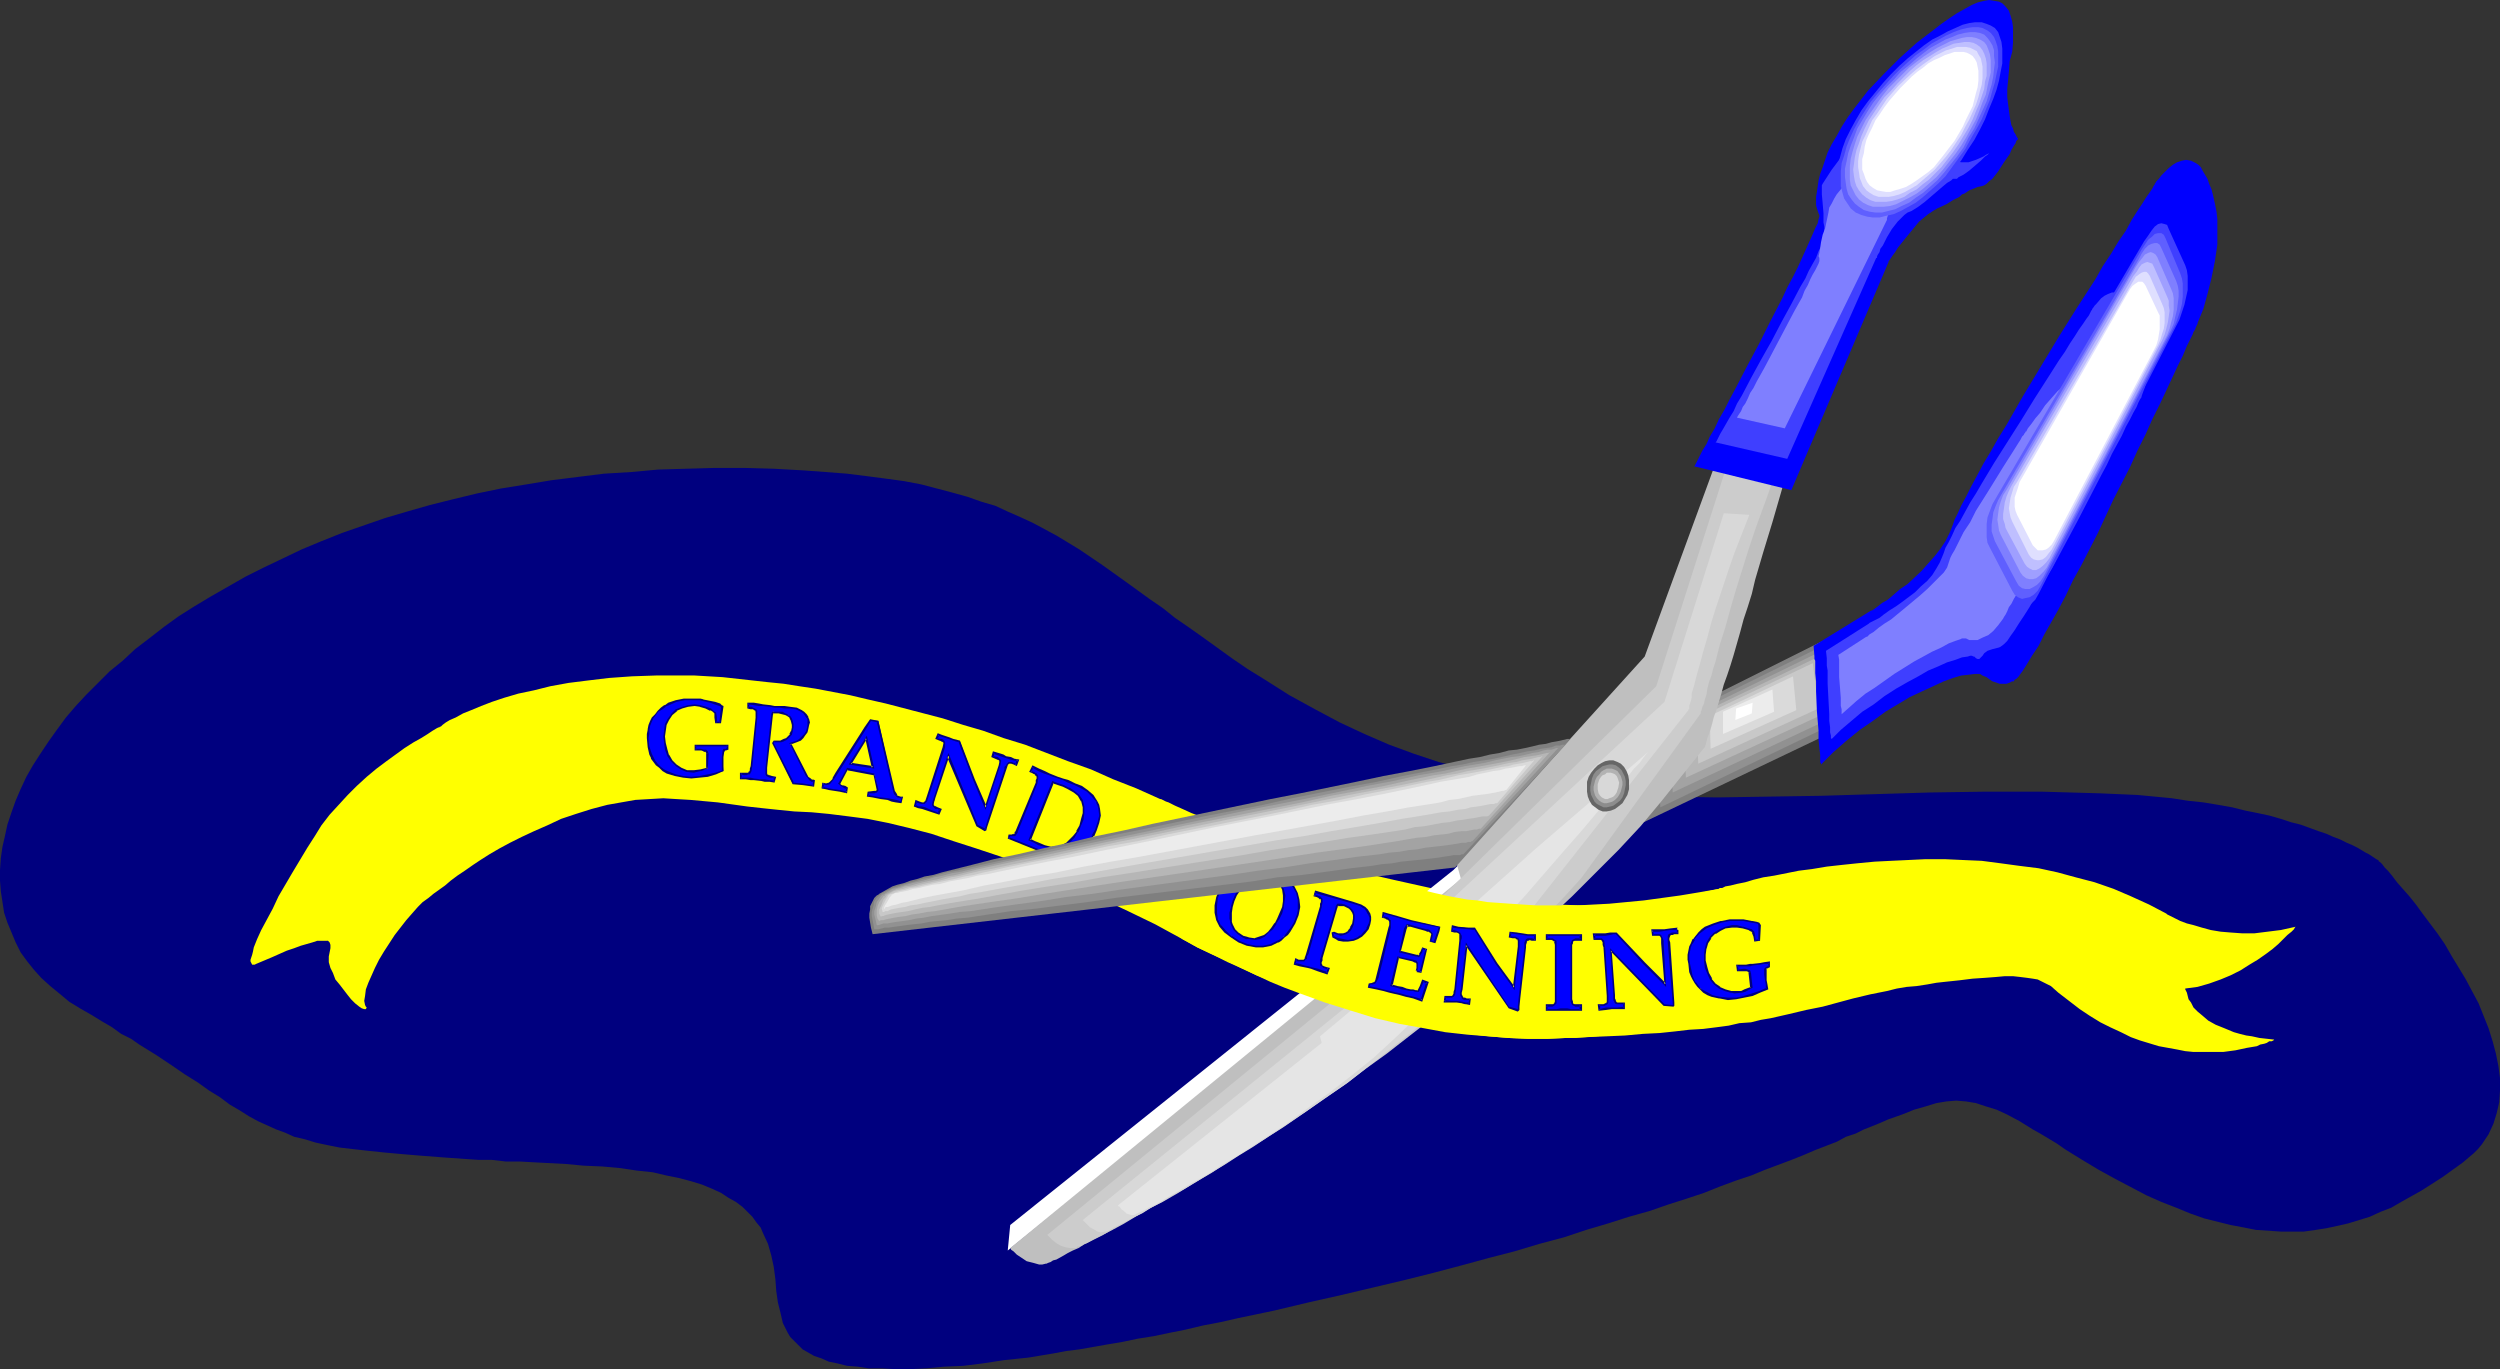 <?xml version="1.0" encoding="UTF-8" standalone="no"?>
<svg
   version="1.0"
   width="129.724mm"
   height="71.045mm"
   id="svg77"
   sodipodi:docname="Grand Opening.wmf"
   xmlns:inkscape="http://www.inkscape.org/namespaces/inkscape"
   xmlns:sodipodi="http://sodipodi.sourceforge.net/DTD/sodipodi-0.dtd"
   xmlns="http://www.w3.org/2000/svg"
   xmlns:svg="http://www.w3.org/2000/svg">
  <rect width="100%" height="100%" fill="#333333" stroke="none"/>
  <sodipodi:namedview
     id="namedview77"
     pagecolor="#ffffff"
     bordercolor="#000000"
     borderopacity="0.25"
     inkscape:showpageshadow="2"
     inkscape:pageopacity="0.0"
     inkscape:pagecheckerboard="0"
     inkscape:deskcolor="#d1d1d1"
     inkscape:document-units="mm" />
  <defs
     id="defs1">
    <pattern
       id="WMFhbasepattern"
       patternUnits="userSpaceOnUse"
       width="6"
       height="6"
       x="0"
       y="0" />
  </defs>
  <path
     style="fill:#00007f;fill-opacity:1;fill-rule:evenodd;stroke:none"
     d="m 466.7,168.993 h -0.162 v -0.162 l -0.162,-0.162 -0.323,-0.162 -0.485,-0.323 -0.485,-0.323 -0.485,-0.323 -0.646,-0.323 -0.808,-0.485 -0.808,-0.485 -0.97,-0.485 -1.131,-0.485 -1.293,-0.646 -1.293,-0.485 -1.454,-0.646 -1.454,-0.485 -1.778,-0.646 -1.778,-0.646 -1.939,-0.485 -1.939,-0.646 -2.262,-0.646 -2.262,-0.485 -2.424,-0.485 -2.586,-0.646 -2.747,-0.485 -2.909,-0.485 -3.07,-0.323 -3.07,-0.485 -3.394,-0.323 -3.394,-0.323 -3.717,-0.162 -3.717,-0.162 -5.656,-0.162 -5.656,-0.162 h -11.15 l -10.827,0.162 -10.666,0.323 -10.504,0.323 -10.342,0.162 -10.181,0.162 -10.181,-0.162 -5.01,-0.323 -5.01,-0.323 -4.848,-0.485 -5.01,-0.485 -5.01,-0.808 -4.848,-0.808 -4.848,-0.969 -5.01,-1.292 -4.848,-1.292 -4.848,-1.616 -4.848,-1.777 -4.848,-2.1 -4.848,-2.262 -4.848,-2.585 -5.01,-2.747 -4.848,-3.07 -3.394,-2.1 -3.07,-2.1 -2.909,-2.1 -2.909,-2.1 -2.747,-1.939 -2.586,-1.777 -2.424,-1.939 -2.586,-1.777 -4.686,-3.393 -4.525,-3.231 -4.525,-3.07 -4.525,-2.747 -4.525,-2.423 -2.424,-1.131 -2.586,-1.131 -2.424,-1.131 -2.747,-0.808 -2.747,-0.969 -2.909,-0.808 -3.07,-0.808 -3.07,-0.808 -3.394,-0.646 -3.555,-0.485 -3.717,-0.485 -3.878,-0.485 -4.202,-0.323 -4.363,-0.323 -5.818,-0.323 -5.818,-0.162 h -5.656 l -5.656,0.162 -5.494,0.162 -5.333,0.485 -5.333,0.323 -5.171,0.646 -5.171,0.646 -4.848,0.808 -5.01,0.808 -4.686,0.969 -4.686,1.131 -4.525,1.131 -4.525,1.292 -4.363,1.292 -4.202,1.454 -4.202,1.454 -4.04,1.616 -3.878,1.616 -3.717,1.777 -3.717,1.777 -3.555,1.777 -3.394,1.939 -3.394,1.939 -3.232,1.939 -3.07,1.939 -2.909,2.1 -2.909,2.262 -2.747,2.1 -2.424,2.262 -2.586,2.1 -2.262,2.262 -2.262,2.262 -2.101,2.262 -1.939,2.262 -1.778,2.423 -1.616,2.262 -1.616,2.423 -1.454,2.262 -1.293,2.262 -1.131,2.423 -0.97,2.262 -0.808,2.262 -0.808,2.423 -0.485,2.262 -0.485,2.1 -0.323,2.262 L 0,170.609 v 2.1 l 0.162,2.1 0.323,2.1 0.323,2.1 0.646,1.939 0.808,1.939 0.808,1.939 0.97,1.939 1.293,1.777 1.293,1.616 1.454,1.616 1.778,1.616 1.778,1.454 1.939,1.616 2.101,1.292 2.262,1.292 2.101,1.292 1.939,1.131 1.778,1.292 1.939,0.969 1.616,1.131 3.394,2.1 2.909,1.939 2.586,1.777 2.586,1.616 2.262,1.616 2.101,1.292 1.939,1.454 1.939,1.131 1.778,1.131 1.778,0.969 1.778,0.808 1.778,0.808 1.778,0.646 1.778,0.808 2.101,0.485 2.101,0.646 2.262,0.485 2.424,0.485 2.747,0.323 2.909,0.323 3.07,0.323 3.555,0.323 3.878,0.323 2.101,0.162 2.101,0.162 2.262,0.162 2.262,0.162 2.424,0.162 h 2.586 l 2.747,0.323 h 2.747 l 2.909,0.162 3.07,0.162 3.07,0.162 3.394,0.323 3.717,0.162 3.555,0.323 3.232,0.485 3.07,0.323 2.747,0.646 2.424,0.485 2.424,0.646 2.101,0.646 1.939,0.808 1.778,0.808 1.454,0.969 1.454,0.808 1.293,0.969 0.97,0.969 0.97,0.969 0.808,1.131 0.808,0.969 0.485,1.131 0.97,2.1 0.646,2.262 0.485,2.262 0.323,2.423 0.162,2.262 0.323,2.262 0.485,1.939 0.485,2.1 0.485,0.969 0.485,0.969 0.485,0.808 0.808,0.808 0.808,0.808 0.808,0.808 1.131,0.646 1.131,0.646 1.454,0.485 1.454,0.646 1.616,0.323 1.939,0.485 2.101,0.162 2.101,0.323 h 2.586 l 2.586,0.162 h 3.07 l 3.07,-0.162 3.555,-0.323 3.717,-0.162 3.878,-0.485 4.202,-0.646 4.686,-0.485 4.848,-0.808 2.586,-0.485 2.586,-0.323 2.747,-0.485 2.747,-0.485 2.909,-0.485 3.07,-0.646 3.07,-0.485 3.07,-0.646 3.232,-0.646 3.394,-0.808 3.394,-0.646 3.555,-0.808 6.949,-1.454 6.787,-1.616 6.464,-1.454 6.141,-1.454 6.141,-1.454 5.818,-1.454 5.494,-1.454 5.333,-1.454 5.01,-1.292 4.848,-1.454 4.848,-1.292 4.363,-1.454 4.363,-1.292 4.04,-1.292 4.04,-1.131 3.717,-1.292 3.555,-1.131 3.394,-1.131 3.232,-1.292 3.07,-1.131 2.909,-0.969 2.747,-1.131 2.586,-0.969 2.586,-0.969 2.424,-0.969 2.262,-0.969 2.101,-0.808 2.101,-0.808 1.778,-0.969 1.939,-0.646 1.616,-0.808 1.616,-0.646 1.616,-0.646 1.454,-0.646 2.747,-0.969 2.424,-0.969 2.262,-0.646 2.101,-0.646 1.939,-0.323 1.939,-0.162 1.939,0.162 1.939,0.323 1.939,0.646 2.101,0.646 2.101,0.969 2.424,1.292 1.293,0.808 1.293,0.808 1.454,0.808 1.616,0.969 1.616,0.969 1.616,1.131 3.394,2.1 3.232,1.939 3.232,1.777 3.07,1.616 3.07,1.616 2.909,1.292 2.909,1.131 2.747,1.131 2.747,0.969 2.586,0.646 2.586,0.646 2.586,0.485 2.424,0.485 2.424,0.162 2.424,0.162 h 2.262 2.262 l 2.262,-0.323 2.101,-0.323 2.262,-0.485 2.101,-0.485 2.101,-0.646 2.101,-0.646 2.101,-0.969 2.101,-0.808 1.939,-1.131 4.04,-2.262 4.04,-2.585 4.04,-2.908 1.131,-0.969 0.97,-0.808 0.808,-0.808 0.808,-0.969 0.646,-0.969 0.646,-0.969 0.97,-2.1 0.646,-2.1 0.485,-2.1 0.162,-2.423 v -2.262 l -0.323,-2.423 -0.485,-2.423 -0.646,-2.423 -0.808,-2.585 -0.97,-2.423 -0.97,-2.423 -1.293,-2.423 -1.293,-2.423 -2.747,-4.524 -1.293,-2.262 -1.454,-2.1 -1.454,-1.939 -1.454,-1.939 -1.293,-1.777 -1.293,-1.616 -1.293,-1.454 -1.131,-1.292 -0.97,-1.292 -0.808,-0.969 -0.646,-0.646 -0.485,-0.646 -0.323,-0.323 z"
     id="path1" />
  <path
     style="fill:#ffff00;fill-opacity:1;fill-rule:evenodd;stroke:none"
     d="m 86.294,142.497 h 0.162 l 0.323,-0.323 0.646,-0.485 0.808,-0.485 1.131,-0.485 1.454,-0.808 1.616,-0.646 1.939,-0.808 2.101,-0.808 2.424,-0.808 2.747,-0.808 3.07,-0.646 3.232,-0.808 3.555,-0.646 3.878,-0.485 4.04,-0.485 4.525,-0.323 4.686,-0.162 h 5.01 2.586 l 2.747,0.162 2.747,0.162 2.909,0.323 2.909,0.323 2.909,0.323 3.232,0.323 3.07,0.485 3.232,0.485 3.394,0.646 3.394,0.646 3.394,0.808 3.555,0.808 3.717,0.969 3.717,0.969 3.717,0.969 4.04,1.292 3.878,1.131 4.04,1.454 4.202,1.292 4.202,1.616 4.202,1.616 4.525,1.616 4.363,1.939 4.525,1.777 4.686,2.1 h 0.162 v 0 l 0.323,0.162 0.323,0.162 0.323,0.162 0.485,0.162 0.646,0.323 0.646,0.323 1.454,0.646 1.778,0.808 2.101,0.808 2.424,0.969 2.586,1.131 2.909,1.131 3.07,0.969 3.232,1.292 3.394,1.131 3.717,1.131 3.878,1.292 3.878,1.131 4.202,1.131 4.202,0.969 4.363,0.969 4.363,0.969 4.525,0.808 4.525,0.808 4.686,0.485 4.686,0.485 4.686,0.323 4.686,0.162 h 4.686 l 4.686,-0.323 4.525,-0.323 4.525,-0.646 4.525,-0.969 4.363,-0.969 0.162,-0.162 h 0.485 l 0.646,-0.323 0.97,-0.162 1.293,-0.323 1.616,-0.323 1.616,-0.485 1.939,-0.485 2.101,-0.323 2.424,-0.485 2.424,-0.485 2.586,-0.323 2.909,-0.485 2.909,-0.323 3.07,-0.323 3.394,-0.323 3.232,-0.162 3.394,-0.162 3.394,-0.162 h 3.717 l 3.555,0.162 3.717,0.162 3.717,0.485 3.555,0.485 3.878,0.485 3.717,0.808 3.555,0.969 3.717,0.969 3.717,1.292 3.394,1.454 3.555,1.616 3.394,1.777 0.162,0.162 0.323,0.162 0.646,0.323 0.646,0.323 0.97,0.485 1.293,0.485 1.293,0.323 1.616,0.485 1.778,0.485 1.939,0.323 1.939,0.162 2.262,0.162 h 2.424 l 2.586,-0.323 2.586,-0.323 2.909,-0.646 -0.162,0.162 -0.162,0.323 -0.485,0.485 -0.808,0.646 -0.808,0.808 -0.97,0.969 -1.131,0.969 -1.293,0.969 -1.616,1.131 -1.616,0.969 -1.778,1.131 -1.939,0.969 -1.939,0.808 -2.262,0.808 -2.262,0.646 -2.424,0.323 v 0.162 l 0.162,0.323 0.162,0.323 0.162,0.646 0.162,0.646 0.485,0.646 0.485,0.969 0.808,0.808 0.97,0.808 1.131,0.969 1.454,0.808 1.616,0.646 1.939,0.808 1.131,0.323 1.293,0.323 1.131,0.162 1.454,0.323 1.454,0.162 1.454,0.162 v 0 l -0.162,0.162 -0.323,0.162 h -0.485 l -0.485,0.323 -0.485,0.162 -0.808,0.162 -0.646,0.323 -1.939,0.323 -2.262,0.485 -2.424,0.323 h -2.747 -3.07 l -1.616,-0.162 -1.616,-0.323 -1.778,-0.323 -1.778,-0.323 -3.717,-1.131 -1.778,-0.646 -1.939,-0.969 -2.101,-0.969 -1.939,-0.969 -2.101,-1.292 -1.939,-1.292 -2.101,-1.616 -2.101,-1.616 -1.454,-1.292 -1.616,-0.808 -0.97,-0.485 -0.97,-0.162 -1.131,-0.162 -1.293,-0.162 -1.454,-0.162 h -1.616 l -1.778,0.162 -2.101,0.162 -2.424,0.162 -2.586,0.323 -3.07,0.323 -1.454,0.162 -1.778,0.323 -2.101,0.323 -1.939,0.162 -1.939,0.323 -1.939,0.485 -3.232,0.646 -3.394,0.808 -5.979,1.616 -3.232,0.646 -3.394,0.808 -3.555,0.808 -1.939,0.323 -1.939,0.485 -2.262,0.162 -2.101,0.485 -2.424,0.323 -2.586,0.323 -2.747,0.162 -2.747,0.323 -3.07,0.323 -3.232,0.162 -3.555,0.323 -3.717,0.162 -3.878,0.162 -4.04,0.162 -3.555,0.162 h -3.717 l -3.878,-0.162 -3.878,-0.323 -4.202,-0.485 -4.202,-0.485 -4.363,-0.808 -4.686,-0.808 -4.686,-1.292 -4.848,-1.292 -5.01,-1.616 -5.333,-1.939 -5.333,-2.1 -2.909,-1.131 -2.747,-1.292 -2.909,-1.454 -2.909,-1.292 -3.07,-1.454 -2.909,-1.616 -5.333,-2.908 -5.333,-2.585 -5.171,-2.423 -5.171,-2.262 -5.01,-2.262 -4.848,-1.939 -4.686,-1.777 -4.848,-1.616 -4.525,-1.454 -4.363,-1.454 -4.363,-1.131 -4.04,-0.969 -4.04,-0.808 -3.717,-0.485 -3.878,-0.485 -3.394,-0.323 -3.394,-0.162 -3.232,-0.323 -3.07,-0.323 -2.909,-0.323 -5.818,-0.808 -5.333,-0.485 -2.747,-0.162 -2.586,-0.162 -2.747,0.162 -2.747,0.162 -2.747,0.485 -2.747,0.485 -3.07,0.808 -3.07,0.969 -2.909,0.969 -2.747,1.292 -2.586,1.131 -2.424,1.131 -2.262,1.131 -2.101,1.131 -1.939,1.131 -1.778,1.131 -1.454,0.969 -1.616,1.131 -1.454,0.969 -1.293,0.969 -1.131,0.969 -1.131,0.808 -1.131,0.808 -0.97,0.808 -1.131,0.808 -0.97,0.969 -1.131,1.292 -1.131,1.292 -1.131,1.454 -1.131,1.454 -2.101,3.231 -0.97,1.616 -0.808,1.616 -0.646,1.454 -0.646,1.454 -0.485,1.292 -0.162,1.292 -0.162,0.969 0.162,0.808 0.162,0.323 0.162,0.162 -0.162,0.323 v 0 h -0.323 l -0.485,-0.162 -0.485,-0.323 -0.808,-0.646 -0.808,-0.808 -0.646,-0.808 -1.616,-2.1 -0.808,-0.969 -0.485,-1.292 -0.485,-0.969 -0.323,-1.131 v -1.131 l 0.162,-0.808 0.162,-0.808 v -0.646 l -0.162,-0.485 -0.323,-0.323 H 63.67 63.024 62.216 l -0.97,0.323 -1.131,0.323 -1.131,0.323 -1.293,0.485 -1.454,0.485 -2.909,1.292 -3.07,1.292 -0.323,0.162 h -0.323 -0.162 l -0.162,-0.323 -0.162,-0.323 v -0.323 l 0.162,-0.485 0.162,-0.485 0.162,-0.646 0.162,-0.808 0.646,-1.616 0.808,-1.777 1.131,-2.1 1.131,-2.1 1.131,-2.423 2.747,-4.685 2.909,-4.847 1.454,-2.262 1.293,-2.1 1.616,-2.1 1.778,-1.939 1.778,-1.939 1.778,-1.777 1.939,-1.777 1.939,-1.616 1.939,-1.454 1.778,-1.292 1.778,-1.292 1.778,-1.131 1.454,-0.808 1.293,-0.808 0.97,-0.646 0.808,-0.485 0.323,-0.162 h 0.162 z"
     id="path2" />
  <path
     style="fill:#0000ff;fill-opacity:1;fill-rule:evenodd;stroke:none"
     d="m 202,164.793 0.808,0.323 0.808,0.323 1.293,0.485 1.131,0.323 h 1.293 l 0.646,-0.162 0.646,-0.323 0.485,-0.323 0.485,-0.323 0.97,-0.969 0.646,-1.131 0.646,-1.131 0.485,-1.131 0.162,-1.292 v -1.292 l -0.162,-0.485 -0.162,-0.646 -0.646,-0.969 -0.97,-0.808 -0.97,-0.646 -1.131,-0.485 -0.97,-0.323 -0.97,-0.323 z m 1.293,-11.309 0.162,-0.485 v -0.323 -0.162 -0.323 l -0.162,-0.162 -0.323,-0.162 -0.323,-0.323 -0.485,-0.323 0.323,-0.808 1.293,0.646 1.131,0.485 0.808,0.323 0.97,0.323 0.808,0.323 0.97,0.323 1.131,0.485 1.131,0.485 1.293,0.485 1.293,0.808 0.97,0.969 0.808,1.131 0.323,0.646 0.162,0.808 0.162,1.292 -0.323,1.454 -0.485,1.292 -0.646,1.292 -0.646,0.969 -0.97,0.969 -1.131,0.808 -0.808,0.485 -0.97,0.323 h -0.97 l -1.131,0.162 -0.97,-0.162 -0.97,-0.162 -1.939,-0.646 -5.979,-2.423 0.162,-0.485 h 0.646 l 0.323,-0.162 0.162,-0.162 0.323,-0.323 z"
     id="path3" />
  <path
     style="fill:#00007f;fill-opacity:1;fill-rule:evenodd;stroke:none"
     d="m 201.677,164.793 1.131,0.485 0.808,0.485 1.293,0.323 1.131,0.323 h 1.293 v 0 l 0.646,-0.162 0.646,-0.323 0.646,-0.162 v -0.162 l 0.485,-0.323 0.97,-0.969 0.646,-1.131 h 0.162 l 0.485,-1.292 0.485,-1.131 0.162,-1.292 v -1.292 l -0.162,-0.646 -0.162,-0.646 -0.646,-0.969 -0.97,-0.808 -0.97,-0.646 h -0.162 l -0.97,-0.485 -0.97,-0.323 -1.293,-0.485 -4.686,11.632 h 0.485 l 4.525,-11.309 -0.162,0.162 0.97,0.323 0.97,0.323 0.97,0.485 v 0 l 1.131,0.646 v 0 l 0.808,0.646 0.646,1.131 v -0.162 l 0.162,0.646 0.162,0.646 v -0.162 1.292 0 l -0.323,1.131 -0.323,1.292 -0.646,1.131 h 0.162 l -0.808,0.969 -0.97,0.969 -0.485,0.485 0.162,-0.162 -0.646,0.323 -0.485,0.323 h -0.808 0.162 l -1.293,0.162 h 0.162 l -1.293,-0.323 -1.131,-0.485 -0.808,-0.323 -0.97,-0.485 0.162,0.323 z"
     id="path4" />
  <path
     style="fill:#00007f;fill-opacity:1;fill-rule:evenodd;stroke:none"
     d="m 203.454,153.645 0.162,-0.969 v -0.162 -0.323 l -0.162,-0.323 -0.323,-0.323 v 0.162 l -0.323,-0.323 h -0.162 l -0.485,-0.323 0.162,0.323 0.323,-0.969 -0.162,0.162 1.131,0.646 1.131,0.485 0.97,0.323 0.808,0.323 0.97,0.323 0.97,0.323 0.97,0.485 1.293,0.485 1.293,0.646 v 0 l 1.131,0.646 v 0 l 0.97,0.969 0.97,1.131 h -0.162 l 0.323,0.646 0.162,0.646 v 0 l 0.162,1.292 v 0 l -0.323,1.292 -0.485,1.454 -0.646,1.131 h 0.162 l -0.808,1.131 -0.97,0.808 -0.97,0.808 v 0 l -0.97,0.485 -0.97,0.162 h 0.162 l -0.97,0.162 -1.131,0.162 -0.97,-0.162 v 0 l -0.97,-0.162 -1.939,-0.646 -5.979,-2.423 0.162,0.323 0.162,-0.485 h -0.162 0.646 0.485 l 0.485,-0.646 v -0.162 l 3.878,-9.532 -0.323,-0.162 -4.04,9.694 v -0.162 l -0.162,0.323 h 0.162 l -0.323,0.323 v -0.162 l -0.323,0.162 h 0.162 -0.808 l -0.162,0.808 5.979,2.423 2.101,0.646 0.97,0.162 v 0 l 0.97,0.162 1.131,-0.162 h 0.97 l 0.97,-0.323 0.97,-0.485 v -0.162 l 1.131,-0.808 0.97,-0.808 0.646,-1.131 h 0.162 l 0.485,-1.131 0.485,-1.454 0.323,-1.454 -0.162,-1.292 -0.162,-0.808 -0.323,-0.646 -0.808,-1.292 -1.131,-0.969 -1.131,-0.808 v 0 l -1.293,-0.485 -1.293,-0.646 -1.131,-0.323 -0.97,-0.323 -0.808,-0.323 -0.808,-0.323 -0.97,-0.485 -1.131,-0.485 -1.293,-0.646 -0.646,1.292 0.808,0.323 h -0.162 l 0.485,0.162 v 0.162 l 0.162,0.162 v -0.162 l 0.162,0.323 v 0.162 0 0.162 0 l -0.162,0.323 v 0.485 z"
     id="path5" />
  <path
     style="fill:#7f7f7f;fill-opacity:1;fill-rule:evenodd;stroke:none"
     d="m 322.392,161.238 51.066,-24.396 -2.747,-17.772 -48.48,24.234 z"
     id="path6" />
  <path
     style="fill:#919191;fill-opacity:1;fill-rule:evenodd;stroke:none"
     d="m 325.624,158.33 43.632,-21.003 -2.262,-15.348 -42.016,20.68 z"
     id="path7" />
  <path
     style="fill:#a3a3a3;fill-opacity:1;fill-rule:evenodd;stroke:none"
     d="m 328.048,155.422 37.168,-17.449 -1.939,-13.248 -35.714,17.449 z"
     id="path8" />
  <path
     style="fill:#b6b6b6;fill-opacity:1;fill-rule:evenodd;stroke:none"
     d="m 330.633,152.514 30.381,-14.056 -1.616,-10.986 -29.25,14.056 z"
     id="path9" />
  <path
     style="fill:#c8c8c8;fill-opacity:1;fill-rule:evenodd;stroke:none"
     d="m 333.057,149.767 23.594,-10.825 -1.131,-8.886 -22.786,10.825 z"
     id="path10" />
  <path
     style="fill:#dadada;fill-opacity:1;fill-rule:evenodd;stroke:none"
     d="m 335.481,146.859 16.806,-7.593 -0.646,-6.624 -16.322,7.755 z"
     id="path11" />
  <path
     style="fill:#ececec;fill-opacity:1;fill-rule:evenodd;stroke:none"
     d="m 337.905,143.951 10.019,-4.362 -0.323,-4.362 -9.696,4.362 z"
     id="path12" />
  <path
     style="fill:#ffffff;fill-opacity:1;fill-rule:evenodd;stroke:none"
     d="m 340.329,141.205 3.232,-1.292 0.162,-2.1 -3.232,1.131 z"
     id="path13" />
  <path
     style="fill:#0000ff;fill-opacity:1;fill-rule:evenodd;stroke:none"
     d="m 355.843,128.764 -0.162,-2.1 11.312,-6.947 v 0 h 0.162 l 0.485,-0.323 0.646,-0.485 0.808,-0.646 1.131,-0.646 1.131,-0.969 1.293,-1.131 1.454,-0.969 2.747,-2.585 1.293,-1.454 1.293,-1.454 1.131,-1.454 0.97,-1.454 0.808,-1.616 0.646,-1.616 0.323,-0.969 0.646,-1.292 0.646,-1.454 0.97,-1.777 0.97,-1.939 1.131,-2.1 1.293,-2.423 1.454,-2.423 1.454,-2.585 1.616,-2.585 3.232,-5.655 7.11,-11.794 3.555,-5.655 3.555,-5.493 1.454,-2.585 1.616,-2.423 1.454,-2.423 1.454,-2.1 1.131,-2.1 1.131,-1.777 0.97,-1.454 0.808,-1.292 0.808,-1.131 0.323,-0.485 0.323,-0.646 0.162,-0.162 v -0.162 0 l 0.162,-0.162 0.162,-0.323 0.485,-0.485 0.485,-0.646 0.646,-0.646 0.808,-0.808 0.808,-0.646 0.808,-0.485 0.97,-0.323 0.808,-0.162 0.97,0.162 0.97,0.485 0.485,0.323 0.485,0.485 0.323,0.646 0.485,0.808 0.485,0.808 0.323,0.969 0.485,1.131 0.323,1.292 0.323,1.454 0.323,1.616 0.162,1.454 v 1.777 3.231 l -0.485,3.231 -0.646,3.231 -0.808,3.231 -0.808,2.908 -1.131,2.747 v 0.162 0 l -0.162,0.323 -0.162,0.323 -0.162,0.485 -0.323,0.485 -0.162,0.485 -0.323,0.646 -0.808,1.616 -0.808,1.939 -0.97,1.939 -1.131,2.423 -1.131,2.423 -1.293,2.747 -1.454,2.908 -1.293,2.908 -1.616,3.231 -1.454,3.231 -3.232,6.301 -3.07,6.624 -3.232,6.301 -1.616,2.908 -1.454,3.07 -1.454,2.747 -1.454,2.585 -1.293,2.262 -1.131,2.262 -1.293,1.939 -0.97,1.616 -0.808,1.292 -0.485,0.646 -0.323,0.485 -0.485,0.485 -0.323,0.162 -0.162,0.323 h -0.323 l -0.646,0.323 -0.485,0.162 h -0.646 -0.646 l -0.97,-0.323 -0.485,-0.162 -0.485,-0.323 -0.646,-0.485 -0.808,-0.323 -0.485,-0.323 h -0.97 l -1.293,0.162 -1.454,0.162 -1.616,0.485 -1.778,0.646 -2.101,0.969 -2.101,0.969 -2.424,1.131 -2.424,1.454 -2.424,1.454 -2.424,1.777 -2.586,1.777 -2.586,2.1 -2.586,2.262 -2.424,2.423 v 0 -0.162 l -0.162,-0.323 v -0.323 -1.131 l -0.162,-1.292 -0.162,-1.616 v -1.777 l -0.323,-3.877 -0.162,-3.877 v -1.939 l -0.162,-1.616 v -1.292 -1.131 l -0.162,-0.323 z"
     id="path14" />
  <path
     style="fill:#3f3fff;fill-opacity:1;fill-rule:evenodd;stroke:none"
     d="m 427.432,62.686 0.485,-1.454 0.485,-1.454 0.323,-1.454 0.323,-1.454 V 55.416 54.123 l -0.162,-1.131 -0.323,-0.969 -3.232,-7.109 -0.323,-0.808 -0.485,-0.162 -0.646,-0.162 -0.646,0.162 -0.646,0.485 -0.646,0.808 -0.646,0.969 -0.808,1.131 -30.058,51.215 -0.646,1.131 -0.646,1.454 -0.323,1.292 -0.323,1.454 -0.162,1.454 0.162,1.292 0.162,1.131 0.485,1.131 4.525,8.724 0.646,0.808 0.646,0.646 0.808,0.162 h 0.808 l 0.808,-0.162 0.97,-0.646 0.808,-0.808 0.646,-1.131 z"
     id="path15" />
  <path
     style="fill:#3f3fff;fill-opacity:1;fill-rule:evenodd;stroke:none"
     d="m 419.19,63.17 0.808,2.262 0.485,1.939 0.485,1.939 0.323,1.616 v 1.616 l -0.162,1.777 -0.485,1.616 -0.646,1.777 v 0.162 l -0.323,0.485 -0.323,0.646 -0.323,0.808 -0.646,1.131 -0.646,1.292 -0.808,1.454 -0.808,1.777 -0.97,1.777 -0.97,1.777 -0.97,2.1 -1.131,2.1 -2.262,4.362 -2.424,4.685 -2.424,4.524 -2.424,4.524 -1.293,2.1 -1.131,1.939 -1.131,1.939 -0.97,1.777 -1.131,1.777 -0.97,1.454 -0.808,1.292 -0.808,1.131 -0.646,0.969 -0.646,0.646 -0.646,0.485 -0.323,0.162 -0.646,0.162 -0.646,0.162 -0.485,0.162 -0.485,0.162 -0.646,0.485 -0.323,0.485 -0.323,0.323 -0.323,0.323 h -0.323 l -0.323,-0.162 -0.323,-0.323 h -0.162 l -0.323,-0.162 h -0.323 l -0.485,0.162 -1.131,0.162 -1.293,0.485 -1.616,0.485 -1.778,0.808 -1.939,0.808 -1.939,1.131 -2.101,1.131 -2.262,1.292 -2.262,1.454 -2.101,1.616 -2.262,1.454 -2.101,1.777 -2.101,1.777 -1.778,1.777 -0.162,-0.162 v -0.485 l -0.162,-0.646 v -0.969 l -0.162,-1.292 v -1.292 l -0.162,-2.908 -0.162,-3.07 v -1.292 -1.292 l -0.162,-0.969 v -0.808 -0.646 l -0.162,-1.454 8.403,-5.332 0.162,-0.162 0.323,-0.162 0.646,-0.323 0.97,-0.485 0.808,-0.646 1.131,-0.808 1.293,-0.808 1.131,-0.808 2.586,-1.939 1.131,-1.131 1.293,-1.131 0.97,-1.131 0.808,-1.292 0.646,-1.131 0.485,-1.131 0.323,-0.808 0.323,-0.969 0.646,-1.131 0.646,-1.292 0.646,-1.454 0.97,-1.454 0.97,-1.777 0.97,-1.777 1.131,-1.777 1.131,-1.939 2.424,-4.039 5.333,-8.401 2.586,-4.201 2.586,-4.039 1.131,-1.777 1.131,-1.777 1.131,-1.616 0.97,-1.616 0.97,-1.454 0.808,-1.292 0.808,-1.131 0.646,-0.969 0.485,-0.646 0.323,-0.646 0.162,-0.323 0.162,-0.162 v -0.162 l 0.162,-0.162 0.323,-0.485 0.323,-0.323 0.97,-1.131 0.646,-0.485 0.646,-0.323 0.808,-0.323 h 0.646 l 0.808,0.162 0.808,0.485 0.646,0.646 0.323,0.485 0.485,0.646 0.323,0.646 0.323,0.808 0.323,0.969 z"
     id="path16" />
  <path
     style="fill:#7f7fff;fill-opacity:1;fill-rule:evenodd;stroke:none"
     d="m 411.918,74.641 0.162,0.969 0.162,0.969 v 0.969 1.131 l -0.162,2.585 -0.323,2.585 -0.485,2.423 -0.646,2.423 -0.323,0.969 -0.323,0.969 -0.323,0.808 -0.323,0.646 v 0.162 l -0.162,0.162 -0.162,0.323 -0.162,0.485 -0.485,0.646 -0.323,0.646 -0.97,1.777 -1.131,1.939 -1.293,2.262 -1.454,2.423 -1.454,2.585 -2.909,5.17 -1.454,2.423 -1.131,2.262 -1.293,2.1 -0.485,0.969 -0.485,0.646 -0.323,0.808 -0.323,0.646 -0.323,0.485 -0.162,0.323 -0.97,1.292 -0.97,1.131 -0.97,0.808 -1.131,0.485 -0.97,0.485 h -0.97 -0.646 l -0.646,-0.323 h -0.162 -0.323 -0.323 l -0.323,0.162 -0.97,0.323 -1.293,0.485 -1.454,0.808 -1.778,0.808 -1.778,0.969 -1.778,0.969 -3.878,2.423 -3.878,2.747 -1.778,1.131 -1.778,1.454 -1.454,1.292 -1.454,1.292 v -0.162 -0.323 -0.485 l -0.162,-0.646 v -0.808 -0.808 l -0.323,-4.039 v -0.808 -0.969 -0.646 -0.485 -0.485 l -0.162,-0.969 5.494,-3.554 h 0.162 l 0.162,-0.162 0.162,-0.162 0.162,-0.162 0.808,-0.485 0.97,-0.808 1.131,-0.808 1.293,-0.808 2.747,-2.262 2.909,-2.423 1.454,-1.292 1.131,-1.131 1.131,-1.131 0.97,-0.969 0.646,-0.969 0.323,-0.969 0.162,-0.485 0.162,-0.485 0.323,-0.646 0.485,-0.808 0.808,-1.616 0.97,-1.939 1.293,-1.939 1.131,-2.262 2.747,-4.362 1.293,-2.1 1.293,-2.1 1.131,-1.777 1.131,-1.777 0.808,-1.292 0.323,-0.485 0.323,-0.646 0.323,-0.323 0.162,-0.323 0.162,-0.162 v 0 -0.162 h 0.162 l 0.162,-0.323 0.162,-0.323 0.646,-0.808 0.808,-1.131 0.97,-1.131 0.97,-1.454 2.424,-2.747 1.293,-1.131 1.293,-1.131 1.293,-0.969 1.131,-0.646 h 0.485 l 0.485,-0.162 h 0.485 l 0.485,0.162 0.485,0.162 0.323,0.485 0.323,0.485 z"
     id="path17" />
  <path
     style="fill:#5f5fff;fill-opacity:1;fill-rule:evenodd;stroke:none"
     d="m 426.624,63.655 0.485,-1.292 0.485,-1.454 0.323,-1.292 0.162,-1.454 v -1.292 -1.292 l -0.162,-0.969 -0.323,-0.969 -2.909,-6.947 -0.323,-0.646 -0.485,-0.323 h -0.646 l -0.646,0.162 -0.485,0.485 -0.808,0.646 -0.646,0.969 -0.646,0.969 -28.603,48.792 -0.646,1.131 -0.485,1.292 -0.485,1.292 -0.162,1.292 v 1.454 1.131 l 0.162,1.131 0.485,0.969 4.363,8.401 0.485,0.808 0.646,0.485 0.808,0.323 0.646,-0.162 0.808,-0.162 0.808,-0.485 0.808,-0.808 0.646,-1.131 z"
     id="path18" />
  <path
     style="fill:#7f7fff;fill-opacity:1;fill-rule:evenodd;stroke:none"
     d="m 425.816,64.625 0.485,-1.131 0.323,-1.454 0.323,-1.292 0.162,-1.292 0.162,-1.292 v -1.131 l -0.162,-0.969 -0.323,-0.969 -2.909,-6.462 -0.323,-0.646 -0.485,-0.323 h -0.485 l -0.646,0.162 -0.646,0.323 -0.646,0.646 -0.646,0.969 -0.485,0.969 -26.987,46.207 -0.646,1.131 -0.485,1.131 -0.485,1.292 -0.162,1.292 -0.162,1.131 v 1.292 l 0.323,0.969 0.323,0.969 4.202,7.917 0.485,0.808 0.646,0.485 0.646,0.162 h 0.808 l 0.646,-0.323 0.808,-0.485 0.646,-0.646 0.646,-0.969 z"
     id="path19" />
  <path
     style="fill:#9f9fff;fill-opacity:1;fill-rule:evenodd;stroke:none"
     d="m 425.008,65.755 0.485,-1.292 0.323,-1.292 0.323,-1.131 0.162,-1.292 v -1.131 -1.131 l -0.162,-0.969 -0.323,-0.808 -2.747,-6.301 -0.323,-0.485 -0.485,-0.323 -0.485,-0.162 -0.485,0.162 -0.646,0.323 -0.485,0.646 -0.646,0.808 -0.646,0.969 -25.371,43.783 -0.646,0.969 -0.485,1.292 -0.323,1.131 -0.162,1.131 -0.162,1.292 0.162,0.969 0.162,1.131 0.323,0.808 3.878,7.432 0.485,0.646 0.646,0.485 0.646,0.162 h 0.646 l 0.646,-0.162 0.646,-0.485 0.808,-0.808 0.646,-0.808 z"
     id="path20" />
  <path
     style="fill:#bfbfff;fill-opacity:1;fill-rule:evenodd;stroke:none"
     d="m 424.038,66.725 0.485,-1.131 0.323,-1.131 0.323,-1.292 0.162,-1.131 0.162,-1.131 -0.162,-0.969 v -0.969 l -0.323,-0.808 -2.586,-5.816 -0.323,-0.646 -0.485,-0.162 -0.485,-0.162 -0.485,0.162 -0.646,0.323 -0.485,0.646 -0.485,0.808 -0.646,0.808 -23.917,41.198 -0.485,0.969 -0.485,1.131 -0.323,1.131 -0.162,1.131 -0.162,1.131 v 0.969 l 0.323,0.969 0.162,0.808 3.717,6.947 0.485,0.646 0.485,0.323 0.646,0.323 h 0.646 l 0.646,-0.323 0.646,-0.485 0.646,-0.646 0.646,-0.808 z"
     id="path21" />
  <path
     style="fill:#dfdfff;fill-opacity:1;fill-rule:evenodd;stroke:none"
     d="m 423.23,67.694 0.485,-1.131 0.323,-1.131 0.323,-0.969 0.162,-1.131 v -1.131 -0.969 l -0.162,-0.808 -0.323,-0.808 -2.424,-5.493 -0.323,-0.485 -0.323,-0.323 h -0.485 l -0.485,0.162 -0.485,0.323 -0.646,0.485 -0.485,0.808 -0.485,0.808 -22.301,38.613 -0.646,0.969 -0.646,2.1 -0.162,0.969 -0.162,1.131 0.162,0.969 0.162,0.808 0.323,0.808 3.232,6.462 0.485,0.646 0.485,0.323 0.646,0.162 h 0.485 l 0.646,-0.162 0.646,-0.485 0.485,-0.646 0.646,-0.808 z"
     id="path22" />
  <path
     style="fill:#ffffff;fill-opacity:1;fill-rule:evenodd;stroke:none"
     d="m 422.422,68.664 0.485,-0.969 0.323,-1.131 0.323,-1.939 v -0.969 -0.969 -0.808 l -0.323,-0.646 -2.424,-5.17 -0.323,-0.485 -0.323,-0.323 h -0.485 -0.323 l -0.485,0.323 -0.646,0.485 -0.485,0.646 -0.485,0.808 -20.685,36.19 -0.485,0.808 -0.323,1.131 -0.323,0.969 -0.323,0.969 v 0.808 0.969 l 0.162,0.808 0.323,0.808 3.07,5.978 0.485,0.485 0.485,0.485 h 0.485 0.485 l 0.646,-0.162 0.485,-0.323 0.646,-0.646 0.485,-0.808 z"
     id="path23" />
  <path
     style="fill:#ffffff;fill-opacity:1;fill-rule:evenodd;stroke:none"
     d="m 285.062,170.609 -86.941,69.633 -0.485,5.008 94.213,-75.934 -0.97,-4.524 z"
     id="path24" />
  <path
     style="fill:#bfbfbf;fill-opacity:1;fill-rule:evenodd;stroke:none"
     d="m 322.553,128.764 -36.845,40.713 0.808,2.908 -88.395,72.379 0.162,0.162 v 0.162 l 0.485,0.323 0.646,0.646 0.97,0.646 0.97,0.646 1.293,0.323 1.131,0.323 h 0.646 l 0.646,-0.162 h 0.162 l 0.323,-0.162 0.485,-0.162 0.485,-0.323 0.646,-0.162 1.454,-0.808 0.808,-0.485 0.97,-0.485 1.131,-0.485 0.97,-0.646 1.293,-0.646 1.293,-0.646 1.293,-0.646 2.909,-1.777 3.232,-1.777 3.394,-1.939 3.555,-2.1 3.878,-2.262 4.04,-2.585 4.202,-2.585 4.363,-2.908 4.525,-2.908 4.686,-3.07 4.686,-3.231 4.848,-3.393 4.848,-3.554 4.848,-3.554 5.01,-3.877 4.848,-3.877 5.01,-3.877 4.848,-4.201 4.848,-4.201 4.686,-4.362 4.686,-4.362 4.525,-4.524 4.525,-4.524 4.363,-4.685 4.04,-4.847 8.403,-10.501 v 0 l 0.162,-0.162 0.162,-0.485 0.162,-0.646 0.162,-0.646 0.323,-0.808 0.323,-0.969 0.323,-1.131 0.323,-1.292 0.485,-1.292 0.485,-1.616 0.485,-1.616 0.485,-1.777 0.646,-1.777 0.646,-1.939 0.646,-2.1 0.646,-2.262 0.646,-2.262 0.646,-2.423 0.808,-2.423 0.808,-2.585 0.646,-2.747 1.616,-5.493 1.778,-5.816 1.778,-6.139 1.778,-6.462 1.778,-6.624 -12.443,-3.393 z"
     id="path25" />
  <path
     style="fill:#3f3f3f;fill-opacity:1;fill-rule:evenodd;stroke:none"
     d="m 319.16,157.199 -0.646,0.969 -0.808,0.808 -0.808,0.485 -0.808,0.485 h -0.97 -0.97 l -0.808,-0.323 -0.97,-0.485 -0.646,-0.808 -0.646,-0.808 -0.323,-0.969 -0.162,-1.131 v -1.131 -1.131 l 0.485,-1.131 0.485,-0.969 0.646,-0.969 0.808,-0.646 0.808,-0.646 0.97,-0.323 0.97,-0.162 h 0.808 l 0.97,0.323 0.808,0.485 0.646,0.646 0.646,0.969 0.323,0.969 0.162,1.131 v 0.969 1.131 l -0.485,1.131 z"
     id="path26" />
  <path
     style="fill:#ffffff;fill-opacity:1;fill-rule:evenodd;stroke:none"
     d="m 316.574,155.099 -0.485,0.485 -0.485,0.323 h -0.646 l -0.485,-0.323 -0.323,-0.485 -0.323,-0.646 0.162,-0.646 0.162,-0.646 0.485,-0.485 0.485,-0.323 h 0.646 l 0.485,0.323 0.323,0.485 0.323,0.646 -0.162,0.646 z"
     id="path27" />
  <path
     style="fill:#ffffff;fill-opacity:1;fill-rule:evenodd;stroke:none"
     d="m 297.667,150.737 -0.646,1.777 h -0.162 -0.162 -0.485 l -0.646,0.162 -0.646,0.162 -0.97,0.162 -0.97,0.162 -1.293,0.323 -1.293,0.162 -1.454,0.323 -1.454,0.323 -1.778,0.323 -1.778,0.323 -3.878,0.646 -2.101,0.485 -4.525,0.808 -4.848,0.969 -5.01,0.969 -5.171,0.969 -5.494,1.131 -5.656,0.969 -11.474,2.262 -11.312,2.262 -5.656,1.131 -5.494,0.969 -5.333,1.131 -5.01,0.969 -4.848,0.969 -4.525,0.969 -2.101,0.485 -2.101,0.323 -1.939,0.485 -1.778,0.323 -1.778,0.485 -1.454,0.323 -1.616,0.323 -1.293,0.323 -1.293,0.323 -0.97,0.162 -0.97,0.323 -0.808,0.162 -0.485,0.323 -0.485,0.162 h -0.323 l -0.162,0.162 -0.162,0.323 v 0.162 0.162 0 l 0.162,-0.323 0.323,-0.485 0.485,-0.969 0.323,-0.485 v 0 -0.162 z"
     id="path28" />
  <path
     style="fill:#cccccc;fill-opacity:1;fill-rule:evenodd;stroke:none"
     d="m 310.11,172.224 -3.394,3.716 -3.555,3.716 -3.555,3.554 -3.717,3.554 -3.878,3.554 -3.878,3.393 -4.04,3.393 -4.04,3.231 -8.08,6.301 -4.04,2.908 -4.04,3.07 -4.04,2.747 -3.878,2.747 -3.878,2.585 -3.878,2.585 -3.717,2.262 -3.555,2.262 -3.394,2.262 -3.394,1.939 -3.07,1.939 -3.07,1.777 -2.909,1.454 -2.424,1.454 -2.424,1.454 -2.101,1.131 -1.939,0.969 -1.616,0.808 -1.454,0.808 -0.485,0.162 -0.485,0.323 -0.485,0.162 h -0.323 l -0.162,0.162 -0.162,0.162 h -1.131 l -0.97,-0.162 -0.97,-0.323 -0.808,-0.485 -0.808,-0.646 -0.485,-0.485 -0.485,-0.485 v 0 l 72.074,-58.97 v -2.1 l 47.349,-46.53 13.898,-43.46 9.211,2.262 -1.131,3.393 -1.293,3.554 -1.293,3.554 -1.293,3.877 -2.424,7.755 -1.131,3.877 -0.97,3.554 -1.131,3.554 -0.808,3.231 -0.485,1.454 -0.323,1.292 -0.485,1.292 -0.323,1.292 -0.162,1.131 -0.323,0.969 -0.162,0.808 -0.323,0.646 -0.162,0.646 -0.162,0.323 v 0.323 0 z"
     id="path29" />
  <path
     style="fill:#d8d8d8;fill-opacity:1;fill-rule:evenodd;stroke:none"
     d="m 293.788,186.603 -2.586,2.747 -2.747,2.747 -2.747,2.585 -2.909,2.747 -5.979,5.008 -6.302,5.008 -6.141,4.847 -6.302,4.362 -6.302,4.362 -3.07,1.939 -2.909,1.939 -2.909,1.777 -2.747,1.777 -2.747,1.616 -2.586,1.616 -2.424,1.454 -2.424,1.292 -2.101,1.292 -2.101,1.131 -1.778,1.131 -1.778,0.808 -1.454,0.808 -1.293,0.646 -0.97,0.485 -0.808,0.485 -0.646,0.323 h -0.323 l -0.808,0.162 -0.646,-0.162 -0.808,-0.485 -0.646,-0.323 -0.485,-0.485 -0.485,-0.485 -0.323,-0.323 -0.162,-0.162 56.075,-45.399 -0.646,-1.777 58.661,-54.446 11.635,-36.998 5.01,0.323 -1.454,3.716 -1.454,3.716 -1.293,3.716 -1.131,3.393 -1.131,3.393 -0.97,3.07 -0.808,3.07 -0.808,2.747 -0.646,2.423 -0.646,2.262 -0.485,1.939 -0.485,1.616 v 0.808 l -0.162,0.646 -0.162,0.485 -0.162,0.485 v 0.323 0.323 h -0.162 v 0.162 z"
     id="path30" />
  <path
     style="fill:#e5e5e5;fill-opacity:1;fill-rule:evenodd;stroke:none"
     d="m 276.982,200.336 -3.717,3.554 -3.878,3.554 -4.202,3.393 -4.363,3.393 -4.525,3.231 -4.363,3.231 -4.525,2.908 -4.202,2.747 -4.04,2.423 -1.939,1.292 -1.939,1.131 -1.778,0.969 -1.616,0.969 -1.616,0.969 -1.454,0.808 -1.293,0.808 -1.131,0.646 -1.131,0.485 -0.808,0.485 -0.808,0.323 -0.646,0.323 -0.323,0.162 -0.323,0.162 h -0.485 l -0.485,-0.162 -0.485,-0.162 -0.485,-0.485 -0.485,-0.323 -0.323,-0.485 -0.323,-0.162 v -0.162 l 39.915,-31.828 -0.323,-1.292 17.938,-15.025 24.402,-21.811 21.978,-18.903 -0.808,0.969 -0.808,1.131 -1.131,1.131 -1.131,1.454 -1.293,1.616 -1.454,1.616 -1.454,1.777 -1.616,1.777 -3.394,4.039 -3.555,4.039 -7.272,8.401 -3.717,4.039 -3.232,4.039 -1.778,1.777 -1.454,1.777 -1.454,1.616 -1.293,1.454 -1.131,1.454 -1.131,1.292 -0.97,0.969 -0.808,0.969 -0.646,0.808 -0.485,0.485 -0.323,0.323 -0.162,0.162 z"
     id="path31" />
  <path
     style="fill:#666666;fill-opacity:1;fill-rule:evenodd;stroke:none"
     d="m 318.675,156.714 -0.485,0.808 -0.808,0.646 -0.646,0.485 -0.808,0.323 -0.808,0.162 h -0.808 l -0.808,-0.323 -0.646,-0.485 -0.646,-0.485 -0.485,-0.808 -0.323,-0.808 -0.162,-0.969 v -0.969 -0.969 l 0.323,-0.969 0.485,-0.808 0.646,-0.808 0.646,-0.646 0.808,-0.485 0.646,-0.323 0.808,-0.162 h 0.808 l 0.808,0.323 0.646,0.323 0.646,0.646 0.485,0.808 0.323,0.808 0.162,0.969 v 0.808 0.969 l -0.323,1.131 z"
     id="path32" />
  <path
     style="fill:#8c8c8c;fill-opacity:1;fill-rule:evenodd;stroke:none"
     d="m 318.19,156.391 -0.485,0.646 -0.646,0.485 -0.646,0.485 -0.646,0.162 -0.646,0.162 h -0.646 l -0.646,-0.323 -0.646,-0.323 -0.485,-0.485 -0.323,-0.646 -0.323,-0.646 -0.162,-0.808 v -0.808 l 0.162,-0.808 0.162,-0.808 0.323,-0.808 0.485,-0.646 0.646,-0.485 0.646,-0.485 0.646,-0.162 0.646,-0.162 h 0.646 l 0.646,0.162 0.646,0.485 0.485,0.485 0.323,0.646 0.323,0.646 0.162,0.808 v 0.808 l -0.162,0.808 -0.162,0.808 z"
     id="path33" />
  <path
     style="fill:#b2b2b2;fill-opacity:1;fill-rule:evenodd;stroke:none"
     d="m 317.544,155.907 -0.323,0.485 -0.485,0.485 -0.485,0.323 -0.485,0.162 -0.646,0.162 h -0.485 l -0.485,-0.162 -0.485,-0.323 -0.485,-0.485 -0.323,-0.485 -0.162,-0.485 -0.162,-0.646 v -0.646 l 0.162,-0.646 0.162,-0.646 0.323,-0.646 0.485,-0.485 0.323,-0.485 0.485,-0.323 0.646,-0.323 h 0.485 0.485 l 0.485,0.162 0.646,0.323 0.323,0.485 0.323,0.485 0.162,0.485 0.162,0.646 v 0.646 l -0.162,0.646 -0.162,0.646 z"
     id="path34" />
  <path
     style="fill:#d8d8d8;fill-opacity:1;fill-rule:evenodd;stroke:none"
     d="m 317.059,155.422 -0.323,0.485 -0.323,0.323 -0.323,0.162 -0.485,0.162 -0.323,0.162 h -0.485 l -0.323,-0.162 -0.323,-0.162 -0.323,-0.323 -0.323,-0.485 -0.162,-0.808 v -0.969 l 0.162,-0.485 0.162,-0.485 0.323,-0.485 0.323,-0.323 0.485,-0.162 0.323,-0.323 h 0.485 0.323 l 0.485,0.162 0.323,0.162 0.323,0.323 0.162,0.323 0.323,0.969 -0.162,0.969 z"
     id="path35" />
  <path
     style="fill:#0000ff;fill-opacity:1;fill-rule:evenodd;stroke:none"
     d="m 332.249,91.444 19.069,4.685 19.069,-44.752 v -0.162 l 0.162,-0.162 0.323,-0.485 0.323,-0.485 0.485,-0.646 0.485,-0.808 1.293,-1.616 1.454,-1.777 1.454,-1.777 1.778,-1.454 0.97,-0.646 0.808,-0.485 1.778,-0.808 1.293,-0.808 1.293,-0.646 0.485,-0.485 0.485,-0.162 0.97,-0.646 0.808,-0.323 0.808,-0.323 0.808,-0.162 0.485,-0.162 0.485,-0.323 0.485,-0.485 0.646,-0.485 1.131,-1.454 1.131,-1.777 1.131,-1.616 0.323,-0.808 0.485,-0.808 0.323,-0.485 0.162,-0.485 0.323,-0.323 v -0.162 0 l -0.162,-0.162 -0.162,-0.323 -0.162,-0.323 -0.323,-0.485 -0.162,-0.646 -0.323,-0.646 -0.162,-0.808 -0.162,-0.969 -0.162,-1.131 -0.162,-1.292 -0.162,-1.292 v -1.616 l 0.162,-1.616 0.162,-1.777 0.162,-2.1 0.485,-1.777 0.162,-1.777 V 6.786 5.332 l -0.162,-1.131 -0.323,-1.131 -0.323,-0.969 -0.646,-0.808 -0.646,-0.646 -0.646,-0.323 -0.97,-0.162 L 390.102,0 l -0.97,0.162 -1.293,0.323 -1.131,0.485 -1.454,0.808 -1.454,0.808 -1.454,0.969 -1.616,1.131 -1.454,1.131 -3.394,2.585 -3.232,2.908 -3.232,3.231 -3.07,3.231 -2.747,3.554 -1.293,1.777 -1.131,1.777 -0.97,1.777 -0.97,1.616 -0.808,1.616 -0.485,1.454 -0.485,1.454 -0.485,1.292 -0.323,1.292 -0.162,1.131 -0.162,1.131 -0.162,0.969 v 1.616 l 0.162,0.646 0.162,0.485 0.162,0.485 0.162,0.323 v 0.323 l -0.162,0.485 -0.162,0.808 -0.485,0.969 -0.485,1.131 -0.646,1.454 -0.646,1.454 -0.808,1.777 -0.808,1.777 -0.97,1.939 -1.131,2.1 -0.97,2.1 -2.262,4.362 -2.262,4.524 -2.424,4.524 -2.262,4.362 -1.131,2.1 -0.97,1.939 -1.131,1.939 -0.808,1.777 -0.97,1.616 -0.646,1.454 -0.808,1.292 -0.485,0.969 -0.485,0.969 -0.323,0.646 -0.162,0.323 z"
     id="path36" />
  <path
     style="fill:#3f3fff;fill-opacity:1;fill-rule:evenodd;stroke:none"
     d="m 385.9,29.404 -1.293,2.1 -1.454,1.777 -1.454,1.777 -1.454,1.616 -1.454,1.454 -1.616,1.292 -1.454,1.131 -1.616,0.969 -1.454,0.808 -1.616,0.646 -1.454,0.485 -1.293,0.162 h -1.454 l -1.293,-0.162 -1.131,-0.323 -1.131,-0.646 -0.97,-0.808 -0.808,-0.808 -0.485,-1.131 -0.485,-1.292 -0.323,-1.292 v -1.454 -1.616 l 0.162,-1.616 0.485,-1.616 0.485,-1.777 0.646,-1.777 0.97,-1.939 0.97,-1.777 1.131,-1.939 1.293,-1.777 1.454,-1.777 1.454,-1.777 1.616,-1.777 1.616,-1.616 1.616,-1.454 1.616,-1.292 1.616,-1.292 1.616,-1.131 1.616,-0.808 1.454,-0.808 1.454,-0.646 1.454,-0.646 1.293,-0.323 1.131,-0.162 h 1.293 l 0.97,0.323 0.808,0.323 0.808,0.485 0.646,0.808 0.323,0.969 0.323,0.969 0.162,1.292 v 1.454 1.454 l -0.323,1.616 -0.323,1.777 -0.485,1.777 -0.646,1.777 -0.808,1.939 -0.808,2.1 -0.97,1.939 -1.131,2.1 z"
     id="path37" />
  <path
     style="fill:#3f3fff;fill-opacity:1;fill-rule:evenodd;stroke:none"
     d="m 390.264,29.889 -0.162,0.162 -0.162,0.162 -0.162,0.162 -0.485,0.323 -0.808,0.808 -1.131,0.969 -1.131,0.969 -1.131,0.808 -0.97,0.485 -0.323,0.323 h -0.485 -0.323 l -0.323,0.323 -0.808,0.485 -0.97,0.808 -1.131,0.969 -2.262,1.939 -1.293,0.969 -1.293,0.808 -0.808,0.323 -0.646,0.485 -0.646,0.646 -0.646,0.646 -1.131,1.454 -0.97,1.616 -0.808,1.616 -0.485,0.646 -0.162,0.646 -0.323,0.485 -0.162,0.323 v 0.323 h -0.162 L 350.51,89.99 l -14.059,-3.231 0.162,-0.162 0.162,-0.323 0.323,-0.646 0.323,-0.646 0.485,-0.808 0.646,-1.131 0.646,-1.131 0.808,-1.292 0.646,-1.454 0.97,-1.616 1.778,-3.393 1.939,-3.554 2.101,-3.716 1.939,-3.716 1.939,-3.554 1.778,-3.393 0.97,-1.616 0.646,-1.454 0.808,-1.454 0.646,-1.131 0.485,-1.292 0.485,-0.969 0.323,-0.808 0.162,-0.485 0.162,-0.485 v -0.162 0 -1.131 -0.808 l -0.162,-0.808 v -1.777 l -0.162,-1.939 -0.162,-1.777 v -0.808 -0.485 -0.485 l 0.162,-0.323 1.778,-2.747 1.939,-2.585 2.262,-2.585 2.424,-2.423 2.424,-2.1 2.424,-1.939 2.424,-1.777 1.131,-0.646 1.131,-0.646 0.97,-0.485 0.97,-0.323 0.97,-0.162 0.808,-0.162 0.808,0.162 0.646,0.162 0.646,0.485 0.485,0.485 0.485,0.646 0.323,0.646 0.323,0.969 0.162,1.131 0.162,0.969 v 1.292 l -0.162,1.454 -0.162,1.454 v 0.646 l -0.162,0.808 0.162,0.485 v 0.485 l 0.162,0.969 0.485,0.485 0.485,0.485 0.646,0.162 h 0.808 0.646 l 1.454,-0.485 1.454,-0.646 0.485,-0.323 0.323,-0.162 0.323,-0.162 z"
     id="path38" />
  <path
     style="fill:#7f7fff;fill-opacity:1;fill-rule:evenodd;stroke:none"
     d="m 370.225,29.889 -0.808,0.323 -0.808,0.485 -1.778,1.131 -1.778,1.454 -1.778,1.454 -1.616,1.616 -1.454,1.777 -0.485,0.808 -0.485,0.969 -0.485,0.808 -0.162,0.969 -0.646,3.07 -0.485,1.292 -0.323,1.454 -0.162,1.131 -0.162,0.969 -0.162,0.646 0.162,0.323 v 0.162 0.162 0.323 l -0.162,0.485 -0.323,0.646 -0.323,0.646 -0.485,0.808 -0.485,0.969 -0.485,1.131 -0.646,1.131 -0.485,1.292 -1.454,2.585 -1.454,2.747 -3.07,5.816 -1.454,2.747 -1.454,2.585 -0.646,1.292 -0.646,0.969 -0.485,1.131 -0.485,0.969 -0.485,0.646 -0.323,0.808 -0.323,0.485 -0.323,0.485 -0.162,0.323 v 0 l 9.373,2.1 19.877,-40.552 v 0 l 0.162,-0.323 V 42.814 l 0.162,-0.485 0.323,-1.131 0.485,-1.454 0.485,-1.454 0.646,-1.292 0.485,-0.485 0.808,-0.969 0.485,-0.162 v -1.616 l -0.162,-0.969 -0.323,-0.969 -0.323,-0.808 -0.323,-0.323 -0.323,-0.323 -0.485,-0.162 -0.485,-0.162 h -0.485 -0.323 l -0.646,-0.162 h -0.162 v 0 z"
     id="path39" />
  <path
     style="fill:#5f5fff;fill-opacity:1;fill-rule:evenodd;stroke:none"
     d="m 385.416,29.243 -1.293,1.777 -1.293,1.777 -1.293,1.777 -1.454,1.454 -1.454,1.292 -1.454,1.292 -1.454,1.131 -1.454,0.808 -1.454,0.808 -1.454,0.646 -1.454,0.323 -1.293,0.323 h -1.293 l -1.131,-0.162 -1.131,-0.323 -1.131,-0.485 -0.97,-0.808 -0.646,-0.969 -0.646,-0.969 -0.323,-1.131 -0.323,-1.292 v -1.454 -1.454 l 0.162,-1.616 0.485,-1.454 0.485,-1.777 0.646,-1.616 0.808,-1.777 0.97,-1.777 1.131,-1.777 1.131,-1.777 1.454,-1.777 1.454,-1.616 1.454,-1.616 1.454,-1.454 1.616,-1.454 1.454,-1.292 1.616,-1.131 1.454,-1.131 1.454,-0.808 1.454,-0.808 1.454,-0.646 1.293,-0.485 1.293,-0.323 1.131,-0.162 h 1.131 l 0.808,0.162 0.97,0.485 0.646,0.485 0.646,0.808 0.323,0.808 0.323,0.969 0.162,1.131 v 1.454 1.454 l -0.323,1.454 -0.323,1.616 -0.485,1.616 -0.485,1.777 -0.808,1.939 -0.808,1.939 -0.97,1.777 -1.131,1.939 z"
     id="path40" />
  <path
     style="fill:#7f7fff;fill-opacity:1;fill-rule:evenodd;stroke:none"
     d="m 385.092,28.919 -1.293,1.777 -1.293,1.616 -1.293,1.616 -1.293,1.454 -1.454,1.292 -1.293,1.131 -1.454,0.969 -1.293,0.969 -1.454,0.646 -1.293,0.646 -1.293,0.323 -1.293,0.323 h -1.293 l -1.131,-0.162 -1.131,-0.323 -0.97,-0.646 -0.808,-0.646 -0.646,-0.808 -0.646,-0.969 -0.323,-1.131 -0.162,-1.131 -0.162,-1.292 v -1.454 l 0.323,-1.454 0.323,-1.616 0.485,-1.454 0.646,-1.616 0.646,-1.777 0.97,-1.616 0.97,-1.616 1.131,-1.777 1.293,-1.616 1.454,-1.616 1.454,-1.454 1.293,-1.454 1.616,-1.292 1.454,-1.292 1.454,-1.131 1.293,-0.969 1.454,-0.808 1.454,-0.808 1.293,-0.485 1.131,-0.485 1.293,-0.323 1.131,-0.162 h 0.97 l 0.97,0.162 0.808,0.323 0.646,0.646 0.485,0.646 0.485,0.808 0.323,0.969 v 1.131 l 0.162,1.292 -0.162,1.292 -0.162,1.454 -0.323,1.616 -0.485,1.616 -0.485,1.616 -0.808,1.777 -0.808,1.777 -0.808,1.777 -1.131,1.777 z"
     id="path41" />
  <path
     style="fill:#9f9fff;fill-opacity:1;fill-rule:evenodd;stroke:none"
     d="m 384.608,28.596 -1.131,1.616 -1.293,1.616 -1.131,1.454 -1.293,1.454 -1.293,1.131 -1.293,1.131 -1.293,0.969 -1.454,0.808 -1.293,0.646 -1.293,0.646 -1.131,0.323 -1.293,0.162 h -1.131 -0.97 l -0.97,-0.323 -0.97,-0.485 -0.808,-0.646 -0.646,-0.808 -0.485,-0.969 -0.485,-0.969 -0.162,-1.131 v -1.292 -1.292 l 0.162,-1.454 0.323,-1.292 0.485,-1.616 0.485,-1.454 0.808,-1.616 0.808,-1.616 0.97,-1.454 1.131,-1.616 1.131,-1.616 1.293,-1.616 1.454,-1.454 1.293,-1.292 1.293,-1.292 1.454,-1.131 1.293,-0.969 1.454,-0.969 1.293,-0.808 1.293,-0.646 1.293,-0.646 1.131,-0.323 1.131,-0.323 0.97,-0.162 h 0.97 l 0.808,0.162 0.808,0.323 0.808,0.485 0.485,0.646 0.323,0.808 0.323,0.969 0.162,1.131 v 1.131 1.292 l -0.323,1.292 -0.323,1.454 -0.323,1.616 -0.646,1.454 -0.646,1.777 -0.646,1.616 -0.97,1.777 -0.97,1.777 z"
     id="path42" />
  <path
     style="fill:#bfbfff;fill-opacity:1;fill-rule:evenodd;stroke:none"
     d="m 384.123,28.273 -1.131,1.616 -1.131,1.454 -1.131,1.454 -1.293,1.292 -1.131,1.131 -1.293,0.969 -1.131,0.969 -1.293,0.646 -1.131,0.808 -1.293,0.485 -1.131,0.323 -1.131,0.162 h -1.131 -0.97 l -0.97,-0.323 -0.808,-0.485 -0.808,-0.646 -0.646,-0.808 -0.485,-0.808 -0.323,-0.969 -0.162,-0.969 -0.162,-1.292 0.162,-1.131 0.162,-1.292 0.323,-1.454 0.485,-1.292 0.485,-1.454 0.646,-1.454 0.808,-1.616 0.97,-1.454 0.97,-1.454 1.131,-1.616 1.293,-1.292 1.293,-1.454 1.293,-1.292 1.131,-1.131 1.293,-1.131 1.293,-0.969 1.293,-0.808 1.293,-0.808 1.131,-0.646 1.131,-0.485 1.131,-0.485 1.131,-0.162 0.97,-0.162 h 0.97 l 0.808,0.162 0.646,0.323 0.646,0.485 0.485,0.646 0.323,0.646 0.323,0.969 0.162,0.969 v 1.131 1.292 l -0.323,1.131 -0.162,1.454 -0.485,1.454 -0.485,1.454 -0.646,1.454 -0.646,1.616 -0.808,1.616 -0.97,1.616 z"
     id="path43" />
  <path
     style="fill:#dfdfff;fill-opacity:1;fill-rule:evenodd;stroke:none"
     d="m 383.638,27.95 -0.97,1.454 -1.131,1.454 -1.131,1.292 -0.97,1.131 -1.293,1.131 -1.131,0.969 -1.131,0.969 -1.131,0.646 -1.131,0.646 -1.131,0.485 -1.131,0.323 -0.97,0.162 h -1.131 -0.808 l -0.97,-0.323 -0.808,-0.485 -0.646,-0.485 -0.646,-0.808 -0.323,-0.808 -0.323,-0.808 -0.162,-1.131 -0.162,-0.969 v -1.131 l 0.162,-1.292 0.323,-1.292 0.323,-1.292 0.646,-1.292 0.646,-1.454 0.646,-1.454 0.97,-1.292 0.97,-1.454 0.97,-1.454 2.262,-2.585 2.424,-2.262 1.131,-0.969 1.293,-0.969 1.131,-0.808 1.131,-0.808 1.293,-0.646 0.97,-0.485 1.131,-0.323 0.97,-0.323 h 0.97 0.808 l 0.808,0.162 0.646,0.323 0.646,0.323 0.323,0.646 0.485,0.808 0.162,0.808 0.162,0.808 v 1.131 1.131 l -0.162,1.292 -0.323,1.131 -0.323,1.292 -0.485,1.454 -0.646,1.454 -0.646,1.454 -0.808,1.454 -0.808,1.616 z"
     id="path44" />
  <path
     style="fill:#ffffff;fill-opacity:1;fill-rule:evenodd;stroke:none"
     d="m 383.315,27.627 -1.131,1.454 -0.97,1.292 -1.939,2.423 -1.131,0.969 -1.131,0.808 -1.131,0.808 -0.97,0.646 -1.131,0.646 -0.97,0.323 -1.131,0.323 -0.97,0.323 h -0.808 l -0.97,-0.162 -0.808,-0.162 -0.808,-0.485 -0.646,-0.485 -0.485,-0.646 -0.323,-0.646 -0.323,-0.969 -0.323,-0.808 v -1.131 -0.969 l 0.323,-1.131 0.162,-1.292 0.323,-1.292 0.485,-1.131 0.646,-1.292 0.646,-1.454 0.808,-1.131 0.97,-1.454 0.97,-1.292 2.101,-2.423 2.262,-2.262 1.131,-0.969 1.131,-0.808 0.97,-0.808 1.131,-0.646 1.131,-0.485 0.97,-0.485 0.97,-0.323 0.97,-0.323 h 0.97 0.808 l 0.646,0.162 0.646,0.323 0.485,0.323 0.485,0.646 0.323,0.646 0.162,0.808 0.162,0.808 v 0.969 0.969 l -0.162,1.292 -0.323,1.131 -0.323,1.292 -0.323,1.292 -0.646,1.292 -0.646,1.292 -0.646,1.454 z"
     id="path45" />
  <path
     style="fill:#ffff00;fill-opacity:1;fill-rule:evenodd;stroke:none"
     d="m 273.75,172.871 h 0.162 0.162 l 0.323,0.162 0.485,0.162 0.485,0.162 0.646,0.323 0.808,0.162 0.97,0.323 1.131,0.323 1.131,0.323 1.293,0.323 1.454,0.323 1.454,0.323 1.778,0.323 1.778,0.323 1.939,0.162 1.939,0.323 2.262,0.162 2.262,0.162 2.424,0.162 2.586,0.162 h 2.586 2.747 2.909 l 3.07,-0.162 3.07,-0.162 3.394,-0.323 3.394,-0.323 3.555,-0.485 3.555,-0.485 3.878,-0.646 3.717,-0.646 h 0.162 l 0.162,0.323 0.162,0.323 0.162,0.485 0.323,0.646 0.162,0.808 0.323,0.808 0.323,0.969 0.485,2.1 0.323,2.423 v 1.292 1.292 l -0.323,1.292 -0.162,1.292 -0.485,1.292 -0.485,1.454 -0.808,1.131 -0.808,1.292 -1.131,1.292 -1.293,1.292 -1.616,1.131 -1.616,1.131 -2.101,0.969 -2.101,0.969 -2.586,0.808 -2.747,0.808 -3.232,0.485 -1.616,0.323 -1.778,0.323 -1.778,0.162 -1.939,0.162 -2.101,0.162 h -1.939 l -3.555,0.162 h -3.878 l -3.717,-0.162 -4.04,-0.323 -4.04,-0.323 -4.363,-0.485 -4.363,-0.808 -4.525,-0.808 -4.848,-1.131 -4.686,-1.454 -5.171,-1.616 -5.333,-1.939 -2.586,-0.969 -2.747,-1.131 -2.747,-1.292 -2.747,-1.292 -2.909,-1.292 -2.909,-1.454 -3.07,-1.454 -2.909,-1.616 -0.646,-0.485 -0.162,-0.323 v -0.485 l 0.485,-0.485 0.485,-0.485 0.97,-0.485 0.97,-0.323 1.293,-0.485 1.454,-0.485 1.616,-0.485 1.778,-0.485 1.778,-0.485 4.04,-0.969 4.363,-0.808 4.202,-0.808 4.363,-0.808 4.04,-0.646 1.778,-0.323 1.778,-0.323 1.616,-0.323 1.454,-0.162 1.293,-0.162 1.131,-0.323 h 0.808 l 0.646,-0.162 z"
     id="path46" />
  <path
     style="fill:#0000ff;fill-opacity:1;fill-rule:evenodd;stroke:none"
     d="m 138.814,147.829 -0.162,-0.323 -0.323,-0.323 h -0.323 l -0.485,-0.162 h -1.131 v -0.808 h 0.97 2.262 2.101 0.97 v 0.646 l -0.323,0.162 h -0.323 l -0.162,0.323 -0.162,1.131 v 1.131 l 0.162,1.616 -1.616,0.485 -1.454,0.323 -1.616,0.323 -1.616,0.162 -1.616,-0.162 -1.616,-0.323 -1.454,-0.485 -0.808,-0.485 -0.646,-0.485 -0.646,-0.646 -0.485,-0.646 -0.323,-0.646 -0.323,-0.646 -0.485,-1.454 -0.162,-1.777 0.162,-0.808 v -0.808 l 0.162,-0.969 0.323,-0.646 0.323,-0.808 0.485,-0.485 0.646,-0.808 0.646,-0.485 0.646,-0.485 0.808,-0.323 1.454,-0.646 1.616,-0.323 h 1.616 0.808 0.646 l 0.485,0.162 0.808,0.162 0.646,0.162 0.97,0.162 0.808,0.323 0.485,0.323 v 0 0.162 l -0.323,3.07 h -0.808 l -0.162,-0.969 v -0.808 l -0.485,-0.485 -0.323,-0.323 -1.131,-0.323 -0.97,-0.323 -1.131,-0.162 -1.293,0.162 -1.131,0.323 -1.131,0.485 -0.97,0.808 -0.646,0.969 -0.485,1.131 -0.162,1.131 -0.162,1.131 0.162,1.292 0.323,1.292 0.323,1.131 0.646,1.131 0.808,0.808 0.97,0.646 1.293,0.485 h 1.293 l 1.293,-0.162 1.454,-0.323 z"
     id="path47" />
  <path
     style="fill:#00007f;fill-opacity:1;fill-rule:evenodd;stroke:none"
     d="m 138.976,147.829 -0.162,-0.485 -0.323,-0.323 h -0.485 v 0 l -0.485,-0.162 h -1.131 l 0.162,0.162 v -0.808 l -0.162,0.162 h 0.97 4.363 0.97 l -0.162,-0.162 v 0.646 -0.162 l -0.162,0.162 h -0.485 l -0.162,0.323 -0.162,1.292 v 1.131 1.616 l 0.162,-0.162 -1.454,0.485 -1.454,0.323 v 0 l -1.616,0.323 -1.616,0.162 -1.616,-0.162 v 0 l -1.454,-0.323 -1.616,-0.646 v 0 l -0.646,-0.323 v 0 l -0.646,-0.485 -0.646,-0.646 -0.485,-0.646 v 0 l -0.323,-0.646 v 0 l -0.323,-0.646 -0.485,-1.454 v 0.162 l -0.162,-1.777 0.162,-0.808 v -0.808 0 l 0.162,-0.808 0.323,-0.808 0.323,-0.646 v 0 l 0.485,-0.646 0.485,-0.646 0.808,-0.485 0.646,-0.485 h -0.162 l 0.808,-0.323 1.454,-0.646 1.616,-0.323 v 0 h 1.616 0.808 0.646 -0.162 l 0.646,0.162 v 0 l 0.808,0.162 h -0.162 l 0.808,0.162 0.808,0.323 0.97,0.323 0.323,0.162 v -0.162 l 0.162,0.162 -0.162,-0.162 v 0.162 l -0.323,3.07 0.162,-0.162 h -0.808 l 0.162,0.162 v -0.969 l -0.162,-0.969 -0.485,-0.323 -0.485,-0.485 -0.97,-0.323 -1.131,-0.323 v 0 l -1.131,-0.162 -1.293,0.162 v 0 l -1.131,0.323 -1.293,0.485 -0.808,0.808 -0.808,1.131 -0.485,0.969 -0.162,1.131 v 0.162 l -0.162,1.131 0.162,1.292 0.162,1.292 0.485,1.292 0.646,0.969 0.97,0.969 0.97,0.646 1.131,0.485 1.454,0.162 1.293,-0.323 h 0.162 l 1.293,-0.485 0.162,-2.908 h -0.485 v 2.908 l 0.162,-0.162 -1.293,0.323 v 0 l -1.293,0.162 h -1.293 v 0 l -1.131,-0.485 v 0 l -0.97,-0.646 -0.808,-0.808 v 0 l -0.646,-1.131 v 0.162 l -0.323,-1.131 -0.323,-1.292 v 0 l -0.162,-1.292 0.162,-1.131 v 0 l 0.162,-1.131 0.485,-0.969 v 0 l 0.646,-0.969 0.97,-0.808 h -0.162 l 1.131,-0.485 1.131,-0.323 v 0 l 1.293,-0.162 1.131,0.162 h -0.162 l 1.131,0.323 0.97,0.485 v -0.162 l 0.485,0.323 0.323,0.323 v 0 0.808 l 0.162,1.131 h 1.131 l 0.485,-3.231 v -0.162 l -0.323,-0.162 -0.323,-0.323 -0.97,-0.323 -0.808,-0.162 -0.808,-0.162 v 0 l -0.808,-0.162 h 0.162 l -0.646,-0.162 v 0 h -0.646 -0.808 -1.616 -0.162 l -1.616,0.323 -1.454,0.485 -0.646,0.485 h -0.162 l -0.646,0.485 -0.646,0.646 -0.485,0.646 -0.646,0.646 -0.323,0.646 -0.323,0.808 -0.162,0.808 v 0.162 l -0.162,0.808 v 0.808 l 0.162,1.777 0.323,1.454 0.323,0.646 v 0.162 l 0.485,0.646 v 0 l 0.485,0.646 0.646,0.485 0.646,0.646 v 0 l 0.808,0.485 1.616,0.485 1.616,0.323 1.616,0.162 1.616,-0.162 1.616,-0.162 v 0 l 1.616,-0.485 1.454,-0.646 v -1.616 -1.131 l 0.162,-1.131 v 0.162 l 0.162,-0.323 h -0.162 0.323 l 0.485,-0.162 v -0.969 h -1.131 -4.363 -1.131 v 1.131 h 1.293 l 0.485,0.162 h -0.162 l 0.485,0.162 v -0.162 l 0.162,0.323 v -0.162 0.323 z"
     id="path48" />
  <path
     style="fill:#0000ff;fill-opacity:1;fill-rule:evenodd;stroke:none"
     d="m 148.349,140.72 v -0.485 -0.485 -0.323 l -0.162,-0.162 -0.162,-0.162 -0.323,-0.162 h -0.485 l -0.485,-0.162 v -0.808 l 1.131,0.162 h 0.97 l 0.808,0.162 0.646,0.162 h 0.808 l 0.808,0.162 h 0.97 0.97 l 1.131,0.162 1.131,0.162 1.131,0.485 0.323,0.323 0.485,0.485 0.323,0.485 0.162,0.485 v 0.485 0.485 l -0.162,0.808 -0.162,0.646 -0.485,0.485 -0.323,0.485 -0.485,0.485 -0.646,0.323 -1.293,0.485 3.232,6.139 0.323,0.485 0.323,0.323 0.323,0.162 0.485,0.162 -0.162,0.969 -2.101,-0.323 -1.939,-0.162 -3.878,-7.917 0.162,-0.323 h 0.808 0.485 l 0.646,-0.162 0.646,-0.323 0.323,-0.485 0.323,-0.485 0.323,-0.485 0.162,-0.808 v -0.646 l -0.162,-0.485 -0.162,-0.485 -0.323,-0.485 -0.323,-0.323 -0.485,-0.162 -0.485,-0.162 -0.646,-0.162 -1.293,-0.162 -0.162,0.646 -1.131,10.34 v 0.485 0.485 0.323 l 0.162,0.162 0.162,0.162 0.323,0.162 h 0.485 0.485 v 0.969 l -0.97,-0.162 -0.97,-0.162 h -0.646 l -0.646,-0.162 h -0.808 -0.646 l -0.97,-0.162 h -0.97 v -0.969 l 0.646,0.162 h 0.485 l 0.323,-0.162 h 0.162 l 0.162,-0.323 0.162,-0.162 v -0.485 l 0.162,-0.485 z"
     id="path49" />
  <path
     style="fill:#00007f;fill-opacity:1;fill-rule:evenodd;stroke:none"
     d="m 148.51,140.72 v -0.485 -0.485 -0.323 l -0.162,-0.323 -0.323,-0.162 -0.323,-0.162 -0.323,-0.162 h -0.162 -0.485 l 0.162,0.162 v -0.808 l -0.162,0.162 1.131,0.162 0.97,0.162 h 0.808 l 1.454,0.162 0.808,0.162 h 0.97 l 0.97,0.162 h 1.131 l 1.131,0.162 v 0 l 0.97,0.485 v 0 l 0.485,0.323 0.323,0.485 v 0 l 0.323,0.485 v -0.162 l 0.162,0.485 v 0 0.485 0.485 l -0.162,0.808 v 0 l -0.162,0.485 v 0 l -0.323,0.485 -0.485,0.485 -0.485,0.485 v 0 l -0.485,0.323 -1.454,0.485 3.232,6.462 v 0 l 0.323,0.323 0.323,0.485 0.485,0.323 h 0.323 v -0.162 l -0.162,0.969 0.162,-0.162 -2.101,-0.323 -1.939,-0.162 0.323,0.162 -4.04,-7.917 v 0 l 0.162,-0.323 -0.162,0.162 h 0.808 0.646 l 0.485,-0.162 0.646,-0.323 0.485,-0.485 0.485,-0.485 0.162,-0.646 0.162,-0.808 v -0.646 l -0.162,-0.646 -0.162,-0.485 -0.323,-0.485 -0.485,-0.162 v -0.162 l -0.485,-0.162 -0.485,-0.323 h -0.646 -1.454 l -0.162,0.485 v 0.162 l -1.131,10.34 v 0.485 0.485 0.323 l 0.162,0.323 0.323,0.162 0.323,0.162 h 0.485 0.485 l -0.162,-0.162 v 0.969 l 0.162,-0.162 -0.97,-0.162 -0.97,-0.162 h -0.646 l -1.454,-0.162 -0.646,-0.162 h -0.97 -0.97 l 0.162,0.162 v -0.969 l -0.162,0.162 0.646,0.162 h 0.485 l 0.323,-0.162 h 0.323 l 0.162,-0.323 0.162,-0.323 0.162,-0.969 0.97,-9.532 h -0.323 l -0.97,9.532 -0.162,0.485 v 0.485 -0.162 l -0.162,0.323 v -0.162 l -0.162,0.323 h 0.162 -0.323 -0.323 0.162 -0.485 -0.808 v 1.292 h 1.131 l 0.97,0.162 h 0.646 l 1.454,0.162 0.646,0.162 h 0.97 l 0.97,0.162 0.323,-1.131 -0.808,-0.162 -0.485,-0.162 v 0 h -0.162 v 0 l -0.162,-0.162 v 0.162 l -0.162,-0.323 v -0.323 0.162 -0.485 -0.485 l 1.131,-10.34 v 0 l 0.162,-0.485 -0.162,0.162 h 1.293 -0.162 l 0.646,0.162 0.646,0.162 0.323,0.162 v 0 l 0.485,0.323 0.162,0.485 V 141.043 l 0.162,0.485 0.162,0.646 v -0.162 0.646 l -0.162,0.808 v -0.162 l -0.323,0.646 h 0.162 l -0.485,0.485 -0.323,0.323 v 0 l -0.485,0.162 -0.646,0.323 v 0 h -0.485 -0.808 l -0.323,0.485 4.04,8.078 1.939,0.162 2.262,0.323 0.162,-1.292 -0.485,-0.162 v 0.162 l -0.323,-0.323 -0.485,-0.323 -0.162,-0.323 v 0 l -3.232,-6.301 -0.162,0.323 1.293,-0.485 0.808,-0.323 0.485,-0.485 0.323,-0.485 0.485,-0.646 0.162,-0.646 0.162,-0.808 0.162,-0.485 -0.162,-0.646 -0.162,-0.323 v -0.162 l -0.323,-0.485 -0.485,-0.485 -0.485,-0.323 -0.97,-0.485 -1.293,-0.162 -1.131,-0.162 h -0.97 -0.97 l -0.808,-0.162 -1.454,-0.162 -0.808,-0.162 -0.97,-0.162 h -1.293 v 1.131 l 0.646,0.162 v 0 h 0.485 l 0.162,0.162 0.323,0.162 -0.162,-0.162 0.162,0.323 v 0.323 -0.162 0.485 0.485 z"
     id="path50" />
  <path
     style="fill:#0000ff;fill-opacity:1;fill-rule:evenodd;stroke:none"
     d="m 166.771,149.767 4.363,0.808 -1.293,-5.816 z m -0.646,0.969 -1.454,2.747 v 0.162 0.162 l 0.485,0.323 0.485,0.162 0.485,0.323 -0.162,0.808 -1.293,-0.323 -0.97,-0.162 -1.131,-0.162 -0.646,-0.162 h -0.646 v -0.969 l 0.808,0.162 0.485,-0.162 0.808,-0.808 0.646,-1.131 4.848,-7.593 0.808,-1.292 0.485,-0.808 0.485,-0.808 1.616,0.162 3.07,13.894 0.162,0.485 0.323,0.323 0.323,0.162 0.485,0.162 h 0.323 l -0.162,0.969 -0.97,-0.162 -0.97,-0.323 -0.646,-0.162 -0.646,-0.162 h -0.808 l -0.808,-0.162 -0.808,-0.162 -0.97,-0.162 0.162,-0.646 h 1.131 l 0.485,-0.162 0.162,-0.162 v -0.323 l -0.646,-2.908 z"
     id="path51" />
  <path
     style="fill:#00007f;fill-opacity:1;fill-rule:evenodd;stroke:none"
     d="m 166.448,149.929 5.01,0.808 -1.454,-6.462 -3.555,5.655 h 0.485 l 3.07,-5.008 -0.323,-0.162 1.293,5.816 0.323,-0.323 -4.363,-0.646 v 0.323 z"
     id="path52" />
  <path
     style="fill:#00007f;fill-opacity:1;fill-rule:evenodd;stroke:none"
     d="m 166.125,150.575 -1.616,2.908 -0.162,0.162 0.323,0.323 0.485,0.323 0.485,0.323 0.485,0.162 -0.162,-0.162 -0.162,0.808 0.323,-0.162 -1.454,-0.323 -2.101,-0.323 v 0 l -0.646,-0.162 -0.646,-0.162 0.162,0.323 0.162,-0.969 -0.323,0.162 0.808,0.162 0.646,-0.162 0.808,-0.969 0.646,-0.969 4.848,-7.593 0.808,-1.292 0.97,-1.616 h -0.162 l 1.616,0.323 -0.323,-0.162 3.232,13.733 0.162,0.485 0.323,0.323 0.323,0.323 0.646,0.162 h 0.323 l -0.162,-0.162 -0.162,0.808 h 0.162 l -0.97,-0.323 -0.808,-0.162 -0.808,-0.162 -1.293,-0.162 h -0.162 l -0.808,-0.162 -0.808,-0.162 -0.97,-0.162 0.162,0.162 0.162,-0.646 -0.162,0.162 h 1.131 l 0.485,-0.162 0.323,-0.323 v -0.323 l -0.808,-3.07 -5.333,-1.131 v 0.485 l 5.171,0.969 v -0.162 l 0.646,3.07 v -0.162 0.323 -0.162 l -0.162,0.162 h 0.162 -0.485 v 0 l -1.293,0.162 -0.162,0.969 1.131,0.162 0.808,0.162 0.808,0.162 v 0 l 1.293,0.162 0.808,0.323 0.808,0.162 1.131,0.162 0.323,-1.292 h -0.485 v 0 l -0.485,-0.162 -0.323,-0.162 h 0.162 l -0.162,-0.323 v 0 l -0.323,-0.485 -3.232,-13.733 -1.616,-0.323 -1.131,1.616 -0.808,1.292 -4.848,7.593 -0.646,1.131 h 0.162 l -0.808,0.808 v 0 l -0.646,0.162 h 0.162 l -0.808,-0.162 -0.162,1.131 0.808,0.162 0.646,0.162 v 0 l 2.101,0.323 1.454,0.323 0.162,-1.131 -0.485,-0.323 -0.646,-0.162 0.162,0.162 -0.485,-0.323 -0.162,-0.162 0.162,0.162 v -0.162 l 1.454,-2.747 -0.162,0.162 z"
     id="path53" />
  <path
     style="fill:#0000ff;fill-opacity:1;fill-rule:evenodd;stroke:none"
     d="m 184.87,147.021 0.323,-0.485 v -0.808 -0.162 l -0.162,-0.162 -0.323,-0.162 -0.485,-0.162 -0.485,-0.162 0.323,-0.969 0.485,0.323 0.646,0.162 0.808,0.323 0.97,0.323 0.485,0.162 0.808,0.162 2.747,7.432 1.939,4.847 0.323,0.646 2.586,-7.755 0.162,-0.485 0.162,-0.808 -0.162,-0.162 -0.162,-0.162 -0.323,-0.162 -0.323,-0.162 -0.485,-0.162 0.162,-0.969 1.293,0.485 0.646,0.323 0.323,0.162 1.131,0.323 0.646,0.162 0.646,0.162 -0.162,0.808 -0.646,-0.162 -0.485,-0.162 h -0.162 -0.323 l -0.162,0.162 -0.162,0.323 -0.162,0.485 -0.162,0.485 -3.232,9.532 -0.485,1.616 -0.162,0.485 h -0.162 l -1.454,-0.808 -5.656,-13.733 -2.747,8.401 -0.162,0.485 -0.162,0.808 0.162,0.162 v 0.162 l 0.323,0.162 0.485,0.162 0.485,0.162 -0.162,0.969 -1.293,-0.485 -1.131,-0.485 H 181.315 l -0.485,-0.323 h -0.646 l -0.808,-0.162 0.323,-0.969 0.646,0.162 0.323,0.162 h 0.323 0.323 l 0.162,-0.162 0.162,-0.323 0.162,-0.323 0.162,-0.485 z"
     id="path54" />
  <path
     style="fill:#00007f;fill-opacity:1;fill-rule:evenodd;stroke:none"
     d="m 185.193,147.021 0.162,-0.485 v -0.808 -0.162 l -0.162,-0.323 -0.485,-0.323 h -0.323 l -0.646,-0.162 0.162,0.162 0.323,-0.808 -0.323,0.162 0.646,0.162 0.485,0.162 0.97,0.323 0.97,0.323 0.485,0.162 0.646,0.162 -0.162,-0.162 2.909,7.593 1.939,4.685 0.485,1.131 2.747,-8.24 0.162,-0.485 0.162,-0.808 v -0.162 l -0.323,-0.323 -0.323,-0.323 -0.97,-0.162 0.162,0.162 0.162,-0.808 -0.162,0.162 1.293,0.485 0.485,0.162 0.485,0.162 0.97,0.323 0.646,0.162 0.808,0.162 -0.162,-0.323 -0.323,0.969 0.323,-0.162 -0.646,-0.162 -0.323,-0.162 h -0.323 -0.323 l -0.323,0.323 -0.162,0.323 -0.323,0.323 v 0.485 l -3.232,9.694 -0.485,1.616 -0.162,0.485 0.162,-0.162 h -0.162 0.162 l -1.616,-0.808 0.162,0.162 -5.818,-14.217 -2.909,8.886 -0.162,0.485 -0.162,0.808 0.162,0.323 v 0 l 0.162,0.162 0.323,0.323 h 0.485 l 0.485,0.323 -0.162,-0.323 -0.323,0.808 h 0.323 l -1.293,-0.485 -1.131,-0.485 -0.323,-0.162 -0.646,-0.162 h -0.646 l -0.646,-0.323 v 0.323 l 0.323,-0.969 -0.162,0.162 0.485,0.162 0.485,0.162 h 0.323 0.323 l 0.323,-0.323 0.162,-0.162 0.162,-0.485 0.162,-0.485 3.07,-9.209 h -0.485 l -2.909,9.047 -0.162,0.485 -0.162,0.485 0.162,-0.162 -0.323,0.323 -0.162,0.162 h 0.162 -0.323 0.162 -0.323 l -0.485,-0.162 -0.808,-0.323 -0.323,1.292 0.808,0.323 0.808,0.162 0.485,0.162 0.485,0.162 0.97,0.323 1.454,0.485 0.485,-1.131 -0.808,-0.323 -0.323,-0.162 v 0 l -0.323,-0.162 v 0.162 l -0.162,-0.323 0.162,0.162 -0.162,-0.323 v 0.162 l 0.162,-0.808 v 0.162 l 0.162,-0.646 2.747,-8.24 h -0.485 l 5.818,13.733 1.616,0.969 0.323,-0.162 0.162,-0.646 0.485,-1.454 3.232,-9.694 0.162,-0.485 0.162,-0.485 0.162,-0.162 h -0.162 l 0.323,-0.162 h -0.162 0.323 -0.162 0.323 l 0.485,0.162 0.646,0.323 0.485,-1.292 -0.97,-0.162 -0.646,-0.323 -0.97,-0.162 -0.485,-0.323 -0.485,-0.162 -1.616,-0.485 -0.323,1.131 1.131,0.485 v 0 l 0.323,0.162 v -0.162 l 0.162,0.323 h -0.162 l 0.162,0.162 v -0.162 l -0.162,0.808 v 0 l -0.162,0.485 -2.586,7.755 h 0.485 l -0.323,-0.646 -2.101,-4.847 -2.909,-7.593 -0.646,-0.162 -0.646,-0.162 -0.808,-0.323 -0.97,-0.323 -0.485,-0.162 -0.808,-0.323 -0.485,1.131 0.808,0.323 0.485,0.162 h -0.162 l 0.323,0.162 v -0.162 l 0.162,0.323 v 0 0.162 -0.162 l -0.162,0.808 v 0 l -0.162,0.485 z"
     id="path55" />
  <path
     style="fill:#0000ff;fill-opacity:1;fill-rule:evenodd;stroke:none"
     d="m 242.4,175.617 -0.485,0.969 -0.323,1.292 -0.162,1.131 v 1.131 0.646 l 0.162,0.646 0.485,0.969 0.808,0.646 0.97,0.646 0.646,0.323 h 0.485 l 1.131,0.162 0.97,-0.162 0.97,-0.485 0.646,-0.646 0.808,-0.808 0.646,-0.969 0.646,-0.969 0.485,-1.131 0.323,-1.131 0.162,-1.131 v -1.131 l -0.162,-1.292 -0.485,-0.808 -0.646,-0.808 -1.131,-0.646 -0.646,-0.323 -0.485,-0.162 -1.131,-0.162 -1.131,0.162 -0.808,0.485 -0.808,0.646 -0.646,0.808 -0.808,0.969 z m -3.07,-1.131 0.485,-0.808 0.485,-0.808 0.485,-0.646 0.485,-0.485 0.646,-0.485 0.646,-0.485 1.293,-0.485 1.454,-0.323 1.454,0.162 1.616,0.162 1.616,0.808 1.616,0.808 1.131,0.969 0.97,0.969 0.646,1.292 0.323,1.292 0.162,1.454 -0.162,0.808 -0.162,0.808 -0.323,0.646 -0.323,0.808 -0.485,0.808 -0.485,0.808 -0.485,0.646 -0.646,0.485 -0.485,0.646 -0.646,0.323 -1.454,0.646 -1.454,0.323 h -1.454 l -1.616,-0.323 -1.778,-0.646 -1.454,-0.969 -1.131,-0.969 -0.97,-1.131 -0.646,-1.131 -0.323,-1.454 v -1.454 l 0.323,-1.454 0.323,-0.808 z"
     id="path56" />
  <path
     style="fill:#00007f;fill-opacity:1;fill-rule:evenodd;stroke:none"
     d="m 242.238,175.456 -0.485,1.131 -0.323,1.131 v 0.162 l -0.323,1.131 v 1.131 l 0.162,0.646 v 0.162 l 0.162,0.485 0.485,0.969 0.808,0.808 0.97,0.646 0.646,0.323 h 0.646 v 0 l 1.131,0.162 0.97,-0.162 0.97,-0.485 0.808,-0.808 0.808,-0.646 0.646,-0.969 v -0.162 l 0.646,-0.969 0.485,-0.969 0.323,-1.131 v -0.162 l 0.162,-1.131 0.162,-1.131 -0.323,-1.292 -0.485,-0.969 -0.808,-0.808 -0.97,-0.646 v 0 l -0.646,-0.323 -0.646,-0.162 -1.131,-0.162 -1.131,0.162 -0.808,0.485 h -0.162 l -0.808,0.646 -0.646,0.808 -0.646,0.969 -0.162,0.162 -0.485,0.969 0.323,0.162 0.646,-0.969 h -0.162 l 0.646,-0.969 0.808,-0.808 0.808,-0.646 h -0.162 l 0.97,-0.485 0.97,-0.162 v 0 l 1.131,0.162 h -0.162 l 0.646,0.162 0.646,0.323 h -0.162 l 1.131,0.646 v 0 l 0.646,0.646 v 0 l 0.485,0.969 0.162,1.131 v 0 1.131 l -0.162,1.131 v 0 l -0.485,1.131 -0.485,1.131 -0.485,0.969 v -0.162 l -0.646,0.969 -0.646,0.808 -0.808,0.646 v 0 l -0.97,0.323 -0.97,0.323 h 0.162 l -1.131,-0.162 v 0 l -0.485,-0.162 -0.646,-0.162 v 0 l -0.97,-0.646 v 0 l -0.646,-0.646 v 0 l -0.485,-0.969 -0.162,-0.485 v 0 -0.646 -1.131 l 0.162,-1.131 v 0 l 0.323,-1.131 0.485,-1.131 z"
     id="path57" />
  <path
     style="fill:#00007f;fill-opacity:1;fill-rule:evenodd;stroke:none"
     d="m 239.491,174.486 0.485,-0.808 -0.162,0.162 0.646,-0.808 0.485,-0.646 0.485,-0.646 0.646,-0.485 v 0.162 l 0.646,-0.323 h -0.162 l 1.293,-0.646 1.454,-0.323 v 0 l 1.454,0.162 v 0 l 1.616,0.323 1.616,0.646 v 0 l 1.454,0.808 v 0 l 1.131,0.808 0.97,1.131 v 0 l 0.646,1.131 0.323,1.454 v -0.162 1.454 0.808 -0.162 l -0.162,0.808 -0.323,0.808 -0.323,0.808 -0.485,0.808 v 0 l -0.485,0.646 -0.485,0.646 -0.485,0.646 -0.646,0.485 v 0 l -0.646,0.323 v 0 l -1.293,0.646 -1.454,0.323 v 0 h -1.454 v 0 l -1.616,-0.323 -1.616,-0.646 v 0 l -1.454,-0.969 v 0.162 l -1.131,-1.131 -0.97,-1.131 v 0.162 l -0.646,-1.292 -0.162,-1.292 v 0 -1.454 0.162 l 0.162,-1.616 0.323,-0.808 0.323,-0.808 -0.323,-0.162 -0.323,0.808 -0.323,0.808 -0.323,1.616 v 1.454 l 0.323,1.454 0.646,1.292 0.97,1.131 1.293,0.969 1.454,0.969 v 0 l 1.616,0.646 1.778,0.323 h 1.454 l 1.616,-0.323 1.293,-0.646 h 0.162 l 0.485,-0.323 0.646,-0.646 0.646,-0.485 0.485,-0.646 0.485,-0.808 v 0 l 0.485,-0.808 0.323,-0.808 0.323,-0.808 0.162,-0.808 v 0 l 0.162,-0.808 -0.162,-1.454 -0.323,-1.292 -0.646,-1.292 -1.131,-1.131 -1.131,-0.969 v 0 l -1.454,-0.969 v 0 l -1.616,-0.646 -1.616,-0.323 h -0.162 -1.454 l -1.454,0.323 -1.454,0.485 v 0 l -0.646,0.485 v 0 l -0.646,0.485 -0.485,0.485 -0.485,0.808 -0.485,0.646 v 0 l -0.485,0.808 z"
     id="path58" />
  <path
     style="fill:#0000ff;fill-opacity:1;fill-rule:evenodd;stroke:none"
     d="m 259.045,177.879 0.162,-0.485 v -0.485 -0.323 -0.162 l -0.162,-0.323 -0.323,-0.162 -0.485,-0.162 -0.485,-0.162 0.162,-0.646 7.595,2.1 1.454,0.485 0.646,0.323 0.485,0.646 0.485,0.646 0.162,0.646 v 0.646 l -0.162,0.646 -0.323,1.131 -0.646,0.646 -0.646,0.646 -0.808,0.485 -0.808,0.323 -0.97,0.162 h -0.97 l -0.97,-0.323 -0.485,-0.162 -0.485,-0.323 -0.162,-0.808 h 0.323 l 0.808,0.323 h 0.485 0.485 l 0.485,-0.162 0.485,-0.323 0.323,-0.323 0.323,-0.323 0.323,-0.969 0.162,-0.969 v -0.646 l -0.162,-0.646 -0.323,-0.485 -0.323,-0.323 -0.97,-0.485 -0.646,-0.162 h -0.646 l -0.323,0.323 v 0.162 l -2.909,10.017 v 0.485 l -0.162,0.323 v 0.323 l 0.162,0.323 0.162,0.162 0.323,0.162 0.323,0.162 0.646,0.162 -0.323,0.808 -0.97,-0.323 -0.808,-0.162 -1.454,-0.485 -0.646,-0.162 -0.646,-0.162 -0.97,-0.162 -0.97,-0.323 0.162,-0.808 0.646,0.162 h 0.323 0.323 0.323 l 0.162,-0.162 0.323,-0.323 v -0.323 l 0.162,-0.485 z"
     id="path59" />
  <path
     style="fill:#00007f;fill-opacity:1;fill-rule:evenodd;stroke:none"
     d="m 259.206,177.879 0.162,-0.969 v -0.323 -0.323 l -0.162,-0.162 -0.323,-0.323 h -0.162 l -0.323,-0.162 -0.646,-0.162 0.162,0.323 0.162,-0.808 -0.162,0.162 7.434,2.1 1.454,0.485 0.646,0.485 v -0.162 l 0.485,0.646 v 0 l 0.323,0.646 v -0.162 l 0.323,0.808 v -0.162 0.646 0 l -0.162,0.646 -0.485,0.969 h 0.162 l -0.646,0.646 -0.646,0.808 v -0.162 l -0.646,0.485 v 0 l -0.808,0.323 -0.97,0.162 v 0 l -0.97,-0.162 h 0.162 l -0.97,-0.162 -0.485,-0.162 -0.646,-0.323 0.162,0.162 -0.162,-0.808 v 0.323 l 0.162,-0.162 h -0.162 l 0.97,0.323 0.485,0.162 0.646,-0.162 0.485,-0.162 0.485,-0.323 0.323,-0.323 0.323,-0.485 0.323,-0.808 0.162,-1.131 v -0.646 l -0.162,-0.646 -0.323,-0.485 -0.485,-0.485 -0.97,-0.485 -0.646,-0.162 h -0.808 l -0.323,0.485 v 0.162 l -2.909,9.855 -0.162,0.485 v 0.162 0.323 0.323 0.323 l 0.323,0.162 0.323,0.323 v 0 l 0.485,0.162 0.485,0.162 -0.162,-0.323 -0.162,0.969 0.162,-0.162 -0.97,-0.323 -0.808,-0.323 -1.454,-0.323 -0.485,-0.162 -0.808,-0.162 -0.97,-0.323 -0.97,-0.162 0.162,0.162 0.323,-0.808 -0.323,0.162 0.485,0.162 h 0.485 0.323 0.485 l 0.162,-0.323 0.323,-0.162 v -0.485 l 0.323,-0.485 2.586,-9.209 -0.323,-0.162 -2.747,9.371 -0.162,0.485 -0.162,0.323 0.162,-0.162 -0.162,0.323 -0.162,0.162 v 0 h -0.323 v 0 h -0.323 -0.323 v 0 l -0.646,-0.323 -0.323,1.292 1.131,0.323 0.808,0.162 0.808,0.162 0.646,0.162 1.293,0.485 0.97,0.323 0.97,0.323 0.485,-1.292 -0.646,-0.162 -0.485,-0.162 v 0 l -0.323,-0.162 v 0 l -0.162,-0.162 h 0.162 l -0.162,-0.162 v 0 -0.323 l 0.162,-0.323 v 0 -0.485 l 2.909,-9.855 0.162,-0.323 -0.162,0.162 0.162,-0.323 v 0.162 h 0.646 -0.162 0.646 l 0.97,0.485 v 0 l 0.323,0.323 v 0 l 0.323,0.485 v 0 l 0.162,0.485 v 0 0.646 l -0.162,0.969 v 0 l -0.485,0.808 h 0.162 l -0.323,0.323 -0.323,0.485 0.162,-0.162 -0.485,0.323 -0.485,0.162 v 0 h -0.485 -0.485 v 0 l -0.808,-0.323 -0.485,0.162 0.162,0.969 0.646,0.323 0.485,0.323 0.97,0.162 v 0 h 0.97 l 1.131,-0.162 0.808,-0.323 0.808,-0.485 0.646,-0.646 0.646,-0.808 0.323,-0.969 0.162,-0.808 v -0.646 l -0.162,-0.646 -0.485,-0.808 -0.485,-0.485 -0.808,-0.485 -1.454,-0.485 -7.595,-2.262 -0.323,1.131 0.646,0.162 0.323,0.162 v 0 l 0.323,0.323 v -0.162 l 0.162,0.162 v 0 0.162 0 0.323 0 l -0.162,0.323 v 0.485 z"
     id="path60" />
  <path
     style="fill:#0000ff;fill-opacity:1;fill-rule:evenodd;stroke:none"
     d="m 272.619,181.918 v -0.485 -0.646 -0.162 l -0.323,-0.162 -0.162,-0.323 -0.485,-0.162 -0.485,-0.162 0.162,-0.808 2.747,0.808 2.747,0.808 5.494,1.131 -0.162,0.808 -0.808,2.262 -0.808,-0.162 0.162,-0.808 0.162,-0.646 -0.162,-0.323 -0.162,-0.162 -0.323,-0.162 -0.323,-0.162 h -0.323 l -0.485,-0.162 -1.131,-0.323 -1.293,-0.323 -0.485,-0.162 h -0.323 l -0.323,0.808 -0.97,4.362 3.232,0.808 0.323,0.162 0.323,-0.162 v -0.162 l 0.323,-0.646 0.162,-0.646 0.808,0.323 -1.131,4.362 -0.808,-0.162 v 0 l 0.162,-0.646 v -0.323 -0.323 -0.323 l -0.323,-0.323 -0.646,-0.162 -2.747,-0.646 -1.454,5.493 1.293,0.323 0.97,0.323 0.808,0.162 0.646,0.162 h 0.646 l 0.485,0.162 h 0.485 l 0.323,-0.323 0.162,-0.485 0.485,-1.131 0.808,0.162 -1.131,3.554 -1.616,-0.485 -1.293,-0.323 -1.293,-0.323 -0.97,-0.323 -0.97,-0.162 -1.293,-0.323 -1.454,-0.323 -1.454,-0.323 0.162,-0.646 h 0.646 l 0.323,-0.162 0.323,-0.485 0.162,-0.485 z"
     id="path61" />
  <path
     style="fill:#00007f;fill-opacity:1;fill-rule:evenodd;stroke:none"
     d="m 272.78,181.918 v -0.485 -0.646 -0.323 l -0.323,-0.162 -0.162,-0.323 -0.485,-0.162 -0.646,-0.162 0.162,0.323 0.162,-0.808 h -0.162 l 2.747,0.808 2.747,0.808 5.494,1.131 -0.162,-0.162 -0.162,0.646 -0.808,2.262 h 0.162 l -0.808,-0.162 0.162,0.162 0.162,-0.646 0.162,-0.808 -0.162,-0.323 -0.162,-0.162 -0.323,-0.323 v 0 l -0.323,-0.162 h -0.323 l -1.778,-0.485 -1.131,-0.323 -0.485,-0.162 h -0.485 l -0.485,0.808 -0.97,4.685 3.232,0.808 h 0.162 l 0.485,0.162 0.162,-0.162 0.162,-0.323 v 0 l 0.323,-0.485 0.162,-0.808 -0.162,0.162 0.808,0.323 -0.162,-0.323 -1.131,4.524 0.323,-0.162 -1.131,-0.162 v 0.162 h 0.323 l 0.162,-0.646 v 0 -0.323 -0.323 -0.323 l -0.323,-0.485 -0.646,-0.162 -3.07,-0.646 -1.454,5.816 1.293,0.323 0.97,0.323 0.97,0.162 0.646,0.162 v 0 h 0.646 v 0 l 0.485,0.162 h 0.646 l 0.485,-0.969 0.485,-1.131 -0.162,0.162 0.808,0.323 -0.162,-0.323 -1.131,3.554 0.323,-0.162 -1.616,-0.485 -1.454,-0.323 -1.131,-0.323 -2.101,-0.485 -1.293,-0.323 -1.293,-0.323 -1.616,-0.323 0.162,0.162 0.162,-0.485 h -0.162 0.646 l 0.485,-0.162 0.323,-0.485 0.323,-0.646 2.424,-9.855 h -0.485 l -2.424,9.694 -0.162,0.646 v 0 l -0.162,0.323 v 0 l -0.485,0.162 h 0.162 l -0.808,0.162 -0.162,0.808 1.616,0.323 1.454,0.323 1.131,0.323 2.101,0.485 1.131,0.323 1.454,0.323 1.778,0.646 1.293,-3.877 -1.293,-0.485 -0.485,1.292 -0.485,0.969 0.162,-0.162 h -0.485 v 0 l -0.485,-0.162 h -0.646 0.162 l -0.808,-0.162 -0.808,-0.323 -0.97,-0.162 -1.131,-0.323 0.162,0.323 1.293,-5.655 -0.162,0.162 2.747,0.646 0.646,0.323 v -0.162 l 0.162,0.323 v -0.162 0.323 0 0.323 0.323 0 l -0.162,0.646 h 0.323 v 0 l -0.162,0.162 0.97,0.162 1.131,-4.685 -0.97,-0.323 -0.323,0.808 -0.323,0.485 h 0.162 l -0.162,0.162 -0.162,0.162 v -0.162 h -0.323 v 0 l -3.232,-0.808 0.162,0.162 1.131,-4.362 0.323,-0.808 -0.323,0.162 0.323,0.162 h 0.485 l 1.131,0.323 1.778,0.485 0.323,0.162 h 0.323 v 0 l 0.162,0.162 v 0 l 0.323,0.162 h -0.162 l 0.162,0.162 v 0 l -0.162,0.646 -0.162,0.808 1.131,0.323 0.808,-2.423 0.162,-0.808 -5.656,-1.292 -2.747,-0.808 -2.909,-0.808 -0.162,1.131 0.646,0.162 0.485,0.323 -0.162,-0.162 0.323,0.162 0.162,0.323 v -0.162 0.323 -0.162 0.646 0 l -0.162,0.485 z"
     id="path62" />
  <path
     style="fill:#0000ff;fill-opacity:1;fill-rule:evenodd;stroke:none"
     d="m 286.355,184.503 0.162,-0.485 v -0.485 l -0.162,-0.323 -0.162,-0.323 h -0.162 l -0.323,-0.162 h -0.485 l -0.485,-0.162 v -0.808 l 1.293,0.162 h 0.97 l 0.97,0.162 1.293,0.162 4.202,6.624 3.07,4.201 0.323,0.646 0.97,-8.078 v -0.485 -0.485 -0.323 l -0.162,-0.162 -0.162,-0.162 -0.323,-0.162 h -0.485 l -0.646,-0.162 0.162,-0.808 1.293,0.162 1.131,0.162 0.97,0.162 h 1.454 v 0.969 l -0.646,-0.162 h -0.485 -0.323 l -0.162,0.162 -0.162,0.162 -0.162,0.323 v 0.485 0.485 l -1.131,10.017 -0.162,1.616 v 0.646 l -0.162,0.162 -1.778,-0.646 -8.403,-12.279 -0.808,8.724 -0.162,0.646 v 0.485 l 0.162,0.162 v 0.323 l 0.323,0.162 h 0.323 l 0.323,0.162 h 0.646 l -0.162,0.969 -0.646,-0.162 -0.646,-0.162 -1.131,-0.162 h -1.131 -1.293 l 0.162,-0.969 h 0.485 0.808 l 0.162,-0.162 0.162,-0.162 0.162,-0.323 v -0.323 l 0.162,-0.485 z"
     id="path63" />
  <path
     style="fill:#00007f;fill-opacity:1;fill-rule:evenodd;stroke:none"
     d="m 286.516,184.503 0.162,-0.485 v -0.485 l -0.162,-0.323 -0.162,-0.323 -0.323,-0.162 -0.323,-0.162 -0.485,-0.162 h -0.485 l 0.162,0.162 v -0.808 l -0.162,0.162 1.293,0.162 1.939,0.162 1.293,0.162 -0.162,-0.162 4.202,6.786 v 0 l 3.07,4.201 0.646,0.969 0.97,-8.563 v -0.485 -0.485 -0.323 l -0.162,-0.323 -0.323,-0.162 -0.323,-0.162 h -0.485 l -0.646,-0.162 0.323,0.162 v -0.808 l -0.162,0.162 1.293,0.162 v 0 l 1.131,0.162 0.97,0.162 h 1.454 l -0.162,-0.162 v 0.969 l 0.162,-0.162 -0.646,-0.162 h -0.485 -0.323 l -0.323,0.162 -0.162,0.323 -0.162,0.323 v 0.485 0.485 l -1.131,10.017 -0.162,1.616 v 0.646 -0.162 l -0.162,0.162 0.162,-0.162 -1.616,-0.485 v 0.162 l -8.565,-12.763 -0.97,9.209 -0.162,0.646 v 0.485 l 0.162,0.323 0.162,0.323 0.162,0.162 0.323,0.162 h 0.485 0.646 l -0.162,-0.162 -0.162,0.969 0.162,-0.323 h -0.646 v 0 l -0.646,-0.162 v 0 l -1.131,-0.162 h -1.131 l -1.293,-0.162 0.162,0.323 0.162,-0.969 -0.162,0.162 h 0.485 0.808 l 0.323,-0.162 0.162,-0.162 0.162,-0.323 0.162,-0.969 0.97,-9.532 h -0.323 l -0.97,9.532 -0.162,0.485 v 0.323 0 l -0.162,0.323 v 0 0.162 -0.162 l -0.162,0.162 v 0 h -0.808 -0.646 l -0.162,1.292 h 1.454 1.131 l 1.131,0.162 h -0.162 l 0.646,0.162 h 0.162 l 0.808,0.162 0.162,-1.292 h -0.808 l -0.323,-0.162 v 0 h -0.323 v 0 l -0.162,-0.162 0.162,0.162 -0.162,-0.323 -0.162,-0.323 v 0.162 -0.485 l 0.162,-0.646 0.97,-8.724 -0.323,0.162 8.403,12.279 1.778,0.646 0.323,-0.323 v -0.646 l 0.162,-1.616 1.131,-10.017 v -0.485 l 0.162,-0.485 v 0.162 -0.323 0 l 0.162,-0.162 h -0.162 0.323 l 0.323,-0.162 h -0.162 l 0.485,0.162 h 0.808 v -1.292 h -1.616 l -0.97,-0.162 -1.131,-0.162 h 0.162 l -1.616,-0.162 -0.162,1.131 0.808,0.162 h 0.485 v 0 l 0.162,0.162 0.323,0.162 -0.162,-0.162 0.162,0.323 v 0.162 0 0.485 0.485 l -0.97,8.078 0.323,-0.162 -0.323,-0.485 -3.07,-4.201 v 0 l -4.363,-6.947 h -1.293 l -1.939,-0.162 -1.293,-0.323 -0.162,1.292 0.646,0.162 h 0.485 v 0 l 0.323,0.162 0.162,0.162 -0.162,-0.162 0.162,0.162 v 0.323 0 0.485 0.485 z"
     id="path64" />
  <path
     style="fill:#0000ff;fill-opacity:1;fill-rule:evenodd;stroke:none"
     d="m 305.1,185.957 v -0.646 l -0.162,-0.646 v -0.162 l -0.323,-0.162 -0.323,-0.162 h -0.97 v -0.808 h 0.97 2.424 2.262 1.131 v 0.808 h -1.131 l -0.323,0.162 -0.162,0.162 -0.162,0.162 v 0.323 l -0.162,0.323 v 0.646 9.532 0.485 l 0.162,0.485 v 0.323 l 0.162,0.162 0.162,0.162 h 0.323 1.131 v 0.969 h -1.131 -0.808 l -0.808,-0.162 h -0.646 -0.646 l -0.808,0.162 h -0.97 -0.97 v -0.969 h 0.97 0.323 l 0.323,-0.162 v -0.162 l 0.162,-0.323 v -0.485 -0.485 z"
     id="path65" />
  <path
     style="fill:#00007f;fill-opacity:1;fill-rule:evenodd;stroke:none"
     d="m 305.262,185.311 v -0.808 l -0.323,-0.162 -0.162,-0.162 -0.323,-0.162 h -1.131 l 0.162,0.162 v -0.808 l -0.162,0.162 h 0.97 4.686 1.131 l -0.323,-0.162 v 0.808 l 0.323,-0.162 h -1.131 l -0.323,0.162 -0.323,0.162 -0.162,0.323 -0.162,0.323 v 0 0.323 10.663 0.485 0 l 0.162,0.323 0.162,0.323 0.323,0.162 0.323,0.162 h 1.131 l -0.323,-0.323 v 0.969 l 0.323,-0.162 h -1.131 -0.808 l -0.808,-0.162 h -1.293 l -0.808,0.162 h -0.97 -0.97 l 0.162,0.162 v -0.969 l -0.162,0.323 h 1.131 l 0.323,-0.162 0.162,-0.162 0.323,-0.323 v -0.323 0 -0.485 -10.663 h -0.323 v 10.663 0.485 0 l -0.162,0.162 h 0.162 l -0.162,0.162 v 0 l -0.162,0.162 h -0.323 v 0 h -1.131 v 1.292 h 1.131 0.97 0.808 1.293 0.808 0.808 1.293 v -1.292 h -1.293 v 0 h -0.162 l -0.323,-0.162 v 0 -0.162 0 -0.162 0 l -0.162,-0.485 v -10.663 l 0.162,-0.323 v 0 -0.323 l 0.162,-0.162 -0.162,0.162 0.323,-0.162 h 0.162 v 0 h 1.293 v -1.292 h -1.293 -4.686 -1.131 v 1.131 h 1.131 v 0 l 0.323,0.162 0.162,0.162 v -0.162 l 0.162,0.162 h -0.162 l 0.162,0.646 z"
     id="path66" />
  <path
     style="fill:#0000ff;fill-opacity:1;fill-rule:evenodd;stroke:none"
     d="m 314.635,185.795 v -0.485 l -0.162,-0.485 -0.162,-0.323 v -0.162 l -0.323,-0.162 h -0.323 -0.485 -0.485 l -0.162,-0.969 h 2.262 0.97 l 0.646,-0.162 h 0.646 l 5.333,5.816 3.717,3.716 0.485,0.485 -0.646,-8.078 v -0.485 -0.485 l -0.162,-0.323 v -0.162 l -0.323,-0.162 h -0.323 -0.485 -0.485 l -0.162,-0.969 h 1.454 0.97 l 1.131,-0.162 h 1.454 v -0.162 0.969 h -0.646 l -0.323,0.162 h -0.323 l -0.323,0.162 -0.162,0.162 v 0.485 0.323 0.485 l 0.808,10.178 0.162,1.616 v 0.485 l -0.162,0.162 -1.778,-0.162 -10.342,-10.663 0.646,8.724 v 0.646 0.323 l 0.162,0.323 0.162,0.162 0.323,0.162 h 0.162 0.485 0.646 v 0.808 l -1.293,0.162 h -1.131 l -1.131,0.162 -1.293,0.162 v -0.969 h 0.485 0.485 l 0.162,-0.162 0.323,-0.162 0.162,-0.162 v -0.323 -0.969 z"
     id="path67" />
  <path
     style="fill:#00007f;fill-opacity:1;fill-rule:evenodd;stroke:none"
     d="m 314.796,185.795 -0.162,-1.131 v -0.162 l -0.323,-0.323 -0.162,-0.162 h -0.485 -0.485 -0.485 l 0.162,0.162 v -0.969 l -0.323,0.323 h 2.262 l 0.97,-0.162 0.646,-0.162 h 0.646 -0.162 l 5.333,5.816 4.525,4.524 -0.485,-8.563 v -0.485 l -0.162,-0.485 -0.162,-0.323 -0.162,-0.323 -0.323,-0.162 h -0.323 -0.485 -0.485 l 0.162,0.162 -0.162,-0.969 -0.162,0.323 h 1.454 l 0.97,-0.162 1.131,-0.162 h 1.616 v -0.323 h -0.323 v 0.969 l 0.162,-0.162 h -0.646 -0.323 -0.162 l -0.323,0.162 -0.323,0.162 -0.162,0.323 v 0.485 0.323 0.485 l 0.97,11.794 v 0.485 l 0.162,-0.162 -0.162,0.162 v 0 l -1.778,-0.162 h 0.162 l -10.666,-10.986 0.646,9.209 v 0.646 0.323 l 0.162,0.323 0.162,0.323 0.323,0.162 h 0.323 0.485 0.646 l -0.162,-0.162 v 0.808 l 0.162,-0.162 -1.293,0.162 h -1.131 -1.131 l -1.293,0.323 0.162,0.162 v -0.969 l -0.162,0.162 h 0.485 0.485 l 0.323,-0.162 0.323,-0.162 0.162,-0.323 v -0.323 -0.969 l -0.646,-9.532 h -0.323 l 0.646,9.532 v 0.969 -0.162 0.323 l -0.162,0.323 0.162,-0.162 -0.323,0.162 -0.323,0.162 h 0.162 -0.485 -0.808 l 0.162,1.292 1.454,-0.162 1.131,-0.162 h 1.131 1.454 v -1.292 h -0.808 -0.485 0.162 -0.323 l -0.323,-0.162 h 0.162 l -0.162,-0.162 v 0.162 -0.323 0 l -0.162,-0.323 v -0.646 l -0.646,-8.724 h -0.323 l 10.504,10.825 1.939,0.162 0.162,-0.162 v -0.646 l -0.808,-11.794 -0.162,-0.485 v -0.323 l 0.162,-0.485 -0.162,0.162 0.162,-0.162 0.162,-0.162 v 0 h 0.323 v 0 l 0.323,-0.162 h 0.808 v -1.131 h -0.323 v 0.162 l 0.162,-0.323 -1.454,0.162 -1.131,0.162 h -0.97 -1.616 l 0.162,1.292 h 0.646 0.485 v 0 h 0.323 l 0.162,0.162 v 0 l 0.162,0.162 -0.162,-0.162 0.162,0.323 v 0 0.485 0.485 l 0.646,8.078 0.323,-0.162 -4.202,-4.201 -5.494,-5.816 h -0.646 -0.646 l -0.97,0.162 h -2.424 l 0.162,1.292 h 0.646 0.485 v 0 h 0.323 l 0.162,0.162 v 0 l 0.162,0.162 -0.162,-0.162 0.162,0.323 v 0 0.485 l 0.162,0.485 z"
     id="path68" />
  <path
     style="fill:#0000ff;fill-opacity:1;fill-rule:evenodd;stroke:none"
     d="m 343.238,190.804 -0.162,-0.323 -0.323,-0.162 h -0.485 -0.323 -1.131 l -0.162,-0.969 h 0.97 0.808 0.808 l 0.485,-0.162 1.454,-0.162 0.808,-0.162 h 0.97 v 0.646 l -0.323,0.162 -0.162,0.162 -0.162,0.162 v 1.131 1.131 l 0.162,0.808 v 0.808 l -1.293,0.646 -1.454,0.646 -1.616,0.323 -1.616,0.323 h -1.616 l -1.616,-0.162 -1.616,-0.323 -0.808,-0.485 -0.646,-0.323 -0.646,-0.646 -0.646,-0.485 -0.485,-0.646 -0.323,-0.646 -0.323,-0.646 -0.162,-0.808 -0.323,-1.616 -0.162,-0.808 v -0.969 l 0.162,-0.808 0.162,-0.646 0.323,-0.808 0.323,-0.808 0.485,-0.646 0.646,-0.646 0.646,-0.485 0.646,-0.485 1.454,-0.646 1.616,-0.485 1.616,-0.323 h 0.808 1.131 0.808 l 0.808,0.162 0.808,0.162 0.97,0.162 0.485,0.162 v 0.323 3.07 h -0.808 l -0.162,-0.808 -0.323,-0.969 -0.323,-0.323 -0.485,-0.162 -1.131,-0.323 -1.131,-0.162 h -0.97 l -1.293,0.162 -1.131,0.485 -0.97,0.485 -0.97,0.969 -0.485,1.131 -0.323,0.969 -0.162,1.292 v 1.131 l 0.323,1.292 0.323,1.292 0.646,1.131 0.646,0.808 0.97,0.808 0.97,0.485 1.293,0.323 0.646,0.162 0.646,-0.162 h 0.646 l 0.808,-0.162 1.293,-0.646 z"
     id="path69" />
  <path
     style="fill:#00007f;fill-opacity:1;fill-rule:evenodd;stroke:none"
     d="m 343.4,190.804 -0.162,-0.485 -0.485,-0.162 -0.485,-0.162 h -0.323 l -1.131,0.162 0.162,0.162 -0.162,-0.969 -0.162,0.162 h 0.97 0.808 0.808 l 0.485,-0.162 1.454,-0.162 0.808,-0.162 h 0.97 l -0.162,-0.162 v 0.646 l 0.162,-0.162 -0.323,0.162 -0.323,0.162 -0.323,0.323 v 1.131 l 0.162,1.131 0.162,0.808 v 0.808 l 0.162,-0.162 -1.454,0.646 -1.454,0.485 -1.616,0.485 h 0.162 l -1.616,0.323 h -1.616 l -1.616,-0.162 v 0 l -1.454,-0.323 -0.808,-0.485 v 0 l -0.646,-0.323 v 0 l -0.808,-0.485 -0.485,-0.646 -0.485,-0.646 v 0.162 l -0.323,-0.646 -0.323,-0.808 -0.162,-0.808 -0.323,-1.454 v 0 l -0.162,-0.808 v -0.969 l 0.162,-0.808 v 0.162 l 0.162,-0.808 0.323,-0.808 v 0.162 l 0.485,-0.808 h -0.162 l 0.485,-0.646 0.646,-0.646 0.646,-0.485 0.646,-0.485 v 0 l 1.454,-0.646 1.454,-0.485 v 0 l 1.616,-0.323 h 0.808 1.131 0.808 l 0.808,0.162 0.808,0.162 v 0 l 0.97,0.162 0.323,0.162 -0.162,-0.162 0.162,0.323 v 0 3.07 l 0.162,-0.323 -0.808,0.162 0.162,0.162 -0.162,-0.808 v -0.162 l -0.162,-0.808 -0.485,-0.485 -0.646,-0.162 -0.97,-0.323 h -0.162 l -1.131,-0.323 h -0.97 l -1.293,0.323 -1.131,0.485 -1.131,0.646 -0.808,0.808 -0.646,1.131 -0.323,1.131 v 0 l -0.162,1.292 v 1.131 l 0.162,1.454 0.485,1.131 0.485,1.131 0.808,0.969 0.97,0.808 1.131,0.485 1.131,0.323 h 0.162 l 0.646,0.162 1.454,-0.162 0.646,-0.162 1.454,-0.808 -0.323,-2.908 h -0.485 l 0.323,2.908 0.162,-0.162 -1.293,0.485 -0.646,0.323 v 0 h -1.293 -0.646 v 0 l -1.131,-0.323 -1.131,-0.485 h 0.162 l -0.97,-0.646 -0.808,-0.969 h 0.162 l -0.646,-1.131 -0.323,-1.131 -0.323,-1.292 v 0 -1.131 l 0.162,-1.292 v 0.162 l 0.323,-1.131 v 0 l 0.646,-0.969 h -0.162 l 0.97,-0.969 v 0.162 l 0.97,-0.646 v 0 l 0.97,-0.485 1.293,-0.162 v 0 h 0.97 l 1.131,0.162 v 0 l 1.131,0.323 0.485,0.323 -0.162,-0.162 0.485,0.323 h -0.162 l 0.323,0.808 v 0 l 0.162,0.969 1.131,-0.162 0.162,-3.07 -0.323,-0.485 -0.485,-0.162 -0.808,-0.162 h -0.162 l -0.808,-0.162 -0.808,-0.162 h -0.808 -1.131 -0.808 l -1.616,0.323 h -0.162 l -1.454,0.485 -1.616,0.646 -0.646,0.485 -0.646,0.646 -0.485,0.646 -0.485,0.646 h -0.162 l -0.323,0.808 -0.323,0.646 -0.162,0.808 v 0 l -0.162,0.808 v 0.969 l 0.162,0.808 v 0 l 0.162,1.616 0.323,0.808 0.323,0.646 0.485,0.808 0.485,0.646 0.485,0.485 0.646,0.646 v 0 l 0.808,0.485 v 0 l 0.808,0.323 1.454,0.323 h 0.162 l 1.616,0.323 1.616,-0.162 1.616,-0.323 v 0 l 1.616,-0.323 1.454,-0.646 1.616,-0.646 -0.162,-0.969 -0.162,-0.808 v -1.131 -1.131 l -0.162,0.162 0.162,-0.323 v 0.162 l 0.323,-0.162 0.323,-0.162 v -1.131 l -1.131,0.162 -0.808,0.162 -1.454,0.162 h -0.485 l -0.808,0.162 h -0.808 -1.131 l 0.162,1.292 h 1.293 0.323 0.485 -0.162 l 0.323,0.162 v -0.162 0.485 -0.162 z"
     id="path70" />
  <path
     style="fill:#7f7f7f;fill-opacity:1;fill-rule:evenodd;stroke:none"
     d="m 172.427,175.294 -0.162,0.162 -0.323,0.162 -0.485,0.485 -0.323,0.646 -0.485,0.969 v 0.646 l -0.162,0.808 v 0.808 l 0.162,0.969 0.162,0.969 0.323,1.292 114.251,-13.086 22.624,-25.204 v 0 h -0.162 -0.485 l -0.646,0.162 -0.646,0.162 -0.808,0.162 -0.97,0.162 -1.131,0.323 -1.293,0.162 -1.293,0.323 -1.454,0.323 -1.616,0.323 -1.616,0.162 -1.778,0.485 -1.939,0.323 -1.939,0.485 -2.101,0.323 -2.262,0.485 -4.525,0.969 -4.848,0.969 -5.171,0.969 -5.333,1.131 -5.494,1.131 -5.494,1.131 -5.818,1.131 -23.109,4.847 -5.656,1.292 -5.494,1.131 -5.333,1.292 -5.171,1.131 -4.848,1.131 -4.686,0.969 -4.363,1.131 -1.939,0.485 -1.939,0.485 -1.939,0.485 -1.616,0.485 -1.778,0.323 -1.454,0.485 -1.293,0.323 -1.293,0.485 -1.293,0.323 -0.97,0.323 z"
     id="path71" />
  <path
     style="fill:#919191;fill-opacity:1;fill-rule:evenodd;stroke:none"
     d="m 307.201,145.89 -20.2,21.649 v 0 h -0.323 l -0.323,0.162 h -0.646 -0.646 l -0.808,0.162 -1.131,0.162 -0.97,0.162 -1.293,0.162 -1.454,0.162 -1.454,0.162 -1.616,0.162 -1.616,0.162 -1.778,0.323 -1.939,0.162 -1.939,0.323 -4.202,0.485 -4.525,0.646 -4.848,0.646 -5.01,0.485 -5.01,0.808 -5.333,0.646 -21.493,2.585 -5.333,0.808 -5.171,0.646 -5.01,0.646 -4.848,0.485 -4.363,0.646 -4.202,0.646 -2.101,0.162 -1.939,0.323 -1.778,0.162 -1.616,0.162 -1.616,0.323 -1.616,0.162 -1.293,0.162 -1.131,0.162 -1.293,0.162 -0.97,0.162 h -0.808 l -0.646,0.162 -0.646,0.162 h -0.323 -0.323 -0.162 l -0.162,-0.969 -0.162,-0.808 -0.162,-0.808 v -0.808 l 0.162,-0.646 0.162,-0.485 0.162,-0.969 0.485,-0.646 0.485,-0.485 0.323,-0.162 v -0.162 l 2.262,-1.131 0.97,-0.323 0.97,-0.323 1.131,-0.323 1.293,-0.323 1.454,-0.485 1.616,-0.323 1.454,-0.485 1.778,-0.485 1.939,-0.323 1.939,-0.485 2.101,-0.485 2.101,-0.485 4.525,-0.969 4.848,-1.131 5.01,-1.131 5.333,-1.131 5.494,-1.292 5.656,-1.131 11.474,-2.423 11.635,-2.262 5.656,-1.292 5.656,-1.131 5.656,-1.131 5.333,-0.969 5.01,-1.131 5.01,-0.969 4.686,-0.969 2.101,-0.323 2.101,-0.485 2.101,-0.323 1.939,-0.323 3.555,-0.808 1.616,-0.323 1.454,-0.323 1.293,-0.162 1.293,-0.323 1.131,-0.162 0.97,-0.162 0.808,-0.323 h 0.808 l 0.485,-0.162 h 0.485 l 0.162,-0.162 z"
     id="path72" />
  <path
     style="fill:#a3a3a3;fill-opacity:1;fill-rule:evenodd;stroke:none"
     d="m 305.585,146.698 -16.806,18.256 h -0.162 l -0.162,0.162 h -0.485 l -0.485,0.162 h -0.808 l -0.808,0.162 -0.97,0.162 -1.131,0.162 -1.293,0.162 -1.454,0.162 -1.454,0.162 -1.616,0.323 -1.778,0.162 -1.778,0.323 -1.939,0.162 -1.939,0.323 -4.363,0.485 -4.525,0.646 -4.848,0.646 -5.01,0.808 -5.171,0.646 -5.333,0.808 -10.827,1.454 -10.827,1.454 -5.333,0.808 -5.333,0.646 -5.01,0.808 -4.848,0.646 -4.525,0.646 -4.202,0.646 -2.101,0.162 -1.939,0.323 -3.555,0.485 -1.616,0.323 -1.454,0.162 -1.454,0.323 -1.131,0.162 -1.293,0.162 -0.97,0.162 -0.808,0.162 h -0.808 l -0.485,0.162 -0.485,0.162 h -0.162 -0.162 l -0.162,-0.808 -0.162,-0.646 -0.162,-0.646 v -0.646 l 0.323,-0.969 0.162,-0.808 0.485,-0.646 0.323,-0.485 0.323,-0.323 h 0.162 l 1.778,-1.131 0.808,-0.162 0.97,-0.323 0.97,-0.323 1.131,-0.323 1.454,-0.323 1.293,-0.323 1.616,-0.485 1.616,-0.323 1.778,-0.485 1.939,-0.323 1.939,-0.485 2.101,-0.485 4.363,-0.969 4.686,-0.969 5.01,-1.131 5.171,-1.131 5.494,-1.131 5.494,-1.131 11.474,-2.423 11.474,-2.423 5.818,-1.131 5.656,-1.131 5.494,-1.131 5.333,-1.131 5.171,-0.969 5.01,-1.131 4.686,-0.808 2.101,-0.485 2.262,-0.485 1.939,-0.323 1.939,-0.323 1.939,-0.485 1.616,-0.323 1.616,-0.323 1.454,-0.162 1.454,-0.323 1.293,-0.323 1.131,-0.162 0.97,-0.323 0.808,-0.162 h 0.808 l 0.485,-0.162 0.485,-0.162 h 0.162 z"
     id="path73" />
  <path
     style="fill:#b6b6b6;fill-opacity:1;fill-rule:evenodd;stroke:none"
     d="m 303.969,147.505 -13.574,15.025 h -0.162 -0.162 l -0.485,0.162 h -0.485 l -0.808,0.162 -0.808,0.162 h -0.97 l -1.293,0.162 -1.131,0.323 -1.454,0.162 -1.454,0.162 -1.616,0.323 -1.778,0.162 -1.939,0.323 -1.778,0.323 -2.101,0.323 -4.202,0.646 -4.686,0.646 -4.848,0.646 -5.171,0.808 -5.171,0.808 -5.494,0.808 -10.827,1.616 -11.15,1.616 -5.333,0.808 -5.171,0.808 -5.171,0.808 -4.848,0.808 -4.525,0.646 -4.363,0.646 -2.101,0.323 -1.939,0.323 -1.778,0.323 -1.778,0.323 -1.616,0.162 -1.616,0.323 -1.293,0.162 -1.293,0.323 -1.293,0.162 -0.97,0.162 -0.808,0.162 -0.808,0.162 -0.485,0.162 h -0.485 l -0.323,0.162 v 0 l -0.323,-0.485 -0.162,-0.646 v -0.969 l 0.162,-0.808 0.323,-0.808 0.485,-0.646 0.323,-0.485 0.323,-0.162 v -0.162 l 1.616,-0.808 0.646,-0.323 0.808,-0.162 0.808,-0.323 1.131,-0.162 1.131,-0.323 1.293,-0.323 1.454,-0.323 1.616,-0.323 1.616,-0.485 1.778,-0.323 1.939,-0.485 1.939,-0.485 2.101,-0.485 2.262,-0.485 4.525,-0.969 4.848,-0.969 5.171,-1.131 5.333,-1.131 5.494,-1.131 5.656,-1.131 5.818,-1.292 11.474,-2.262 11.312,-2.262 5.656,-1.292 5.333,-0.969 5.171,-0.969 5.01,-1.131 4.686,-0.969 2.262,-0.323 2.101,-0.485 2.101,-0.485 1.939,-0.323 1.778,-0.323 1.778,-0.323 1.616,-0.323 1.616,-0.323 1.293,-0.323 1.293,-0.323 1.131,-0.162 1.131,-0.162 0.808,-0.162 0.646,-0.162 0.646,-0.162 h 0.323 z"
     id="path74" />
  <path
     style="fill:#c8c8c8;fill-opacity:1;fill-rule:evenodd;stroke:none"
     d="m 302.515,148.313 -10.504,11.632 v 0 l -0.323,0.162 h -0.323 -0.646 l -0.808,0.162 -0.808,0.162 -1.131,0.162 -0.97,0.162 -1.293,0.162 -1.454,0.323 -1.616,0.162 -1.616,0.323 -1.778,0.323 -1.778,0.162 -1.939,0.485 -2.101,0.323 -4.363,0.646 -4.686,0.646 -4.848,0.808 -5.171,0.808 -5.171,0.808 -5.494,0.969 -11.15,1.777 -11.15,1.777 -5.333,0.808 -5.333,0.969 -5.171,0.808 -5.01,0.808 -4.525,0.808 -4.363,0.808 -2.101,0.323 -1.939,0.323 -1.939,0.323 -1.778,0.323 -1.616,0.323 -1.454,0.162 -1.454,0.323 -1.293,0.323 -1.131,0.162 -1.131,0.162 -0.808,0.162 -0.808,0.162 -0.646,0.162 -0.323,0.162 h -0.323 l -0.162,0.162 -0.323,-0.646 v -0.808 l 0.323,-0.646 0.323,-0.808 0.162,-0.485 0.485,-0.485 0.162,-0.323 0.162,-0.162 1.131,-0.646 0.485,-0.162 0.646,-0.162 0.808,-0.162 0.97,-0.323 1.131,-0.162 1.131,-0.323 1.454,-0.323 1.454,-0.323 1.616,-0.323 1.616,-0.485 1.778,-0.323 1.939,-0.485 2.101,-0.485 1.939,-0.323 4.525,-0.969 4.848,-0.969 5.01,-1.131 5.333,-1.131 5.333,-1.131 5.656,-1.131 5.656,-1.131 11.635,-2.423 11.312,-2.262 5.494,-1.131 5.494,-1.131 5.171,-0.969 5.01,-0.969 4.686,-0.969 2.262,-0.485 2.101,-0.485 2.101,-0.323 1.939,-0.485 1.939,-0.323 1.778,-0.323 1.616,-0.323 1.454,-0.323 1.454,-0.323 1.293,-0.162 1.131,-0.323 0.97,-0.162 0.97,-0.162 0.646,-0.162 0.646,-0.162 h 0.323 l 0.323,-0.162 z"
     id="path75" />
  <path
     style="fill:#dadada;fill-opacity:1;fill-rule:evenodd;stroke:none"
     d="m 300.899,149.121 -7.272,8.401 v 0 h -0.323 l -0.323,0.162 h -0.646 l -0.808,0.162 -0.808,0.162 -0.97,0.162 -1.293,0.162 -1.131,0.323 -1.454,0.162 -1.616,0.323 -1.616,0.162 -1.778,0.323 -1.939,0.323 -1.939,0.323 -2.101,0.323 -4.363,0.808 -4.686,0.808 -4.848,0.808 -5.333,0.969 -5.333,0.808 -5.494,0.969 -11.15,1.939 -11.312,1.939 -5.333,0.969 -5.494,0.969 -5.171,0.808 -5.01,0.969 -4.686,0.808 -4.363,0.808 -2.101,0.323 -1.939,0.485 -1.939,0.323 -1.778,0.323 -1.616,0.323 -1.616,0.323 -1.454,0.323 -1.293,0.162 -1.131,0.323 -1.131,0.162 -0.808,0.162 -0.808,0.162 -0.646,0.323 h -0.485 l -0.162,0.162 h -0.162 -0.162 v -0.162 l -0.162,-0.485 0.162,-0.485 0.323,-0.646 0.323,-0.646 0.323,-0.485 0.162,-0.323 0.162,-0.162 0.97,-0.323 0.323,-0.162 0.485,-0.162 0.646,-0.162 0.808,-0.162 0.97,-0.323 1.131,-0.162 1.293,-0.323 1.454,-0.323 1.454,-0.323 1.616,-0.323 1.616,-0.323 1.939,-0.485 1.939,-0.323 1.939,-0.485 2.262,-0.485 2.101,-0.485 4.686,-0.969 5.01,-0.969 5.171,-1.131 5.333,-1.131 5.656,-0.969 5.656,-1.292 11.474,-2.262 11.312,-2.262 5.656,-1.292 5.494,-0.969 5.171,-1.131 5.01,-0.969 4.686,-0.969 2.262,-0.485 2.101,-0.323 2.101,-0.485 1.939,-0.485 1.939,-0.323 1.778,-0.323 1.616,-0.323 1.616,-0.323 1.454,-0.323 1.293,-0.162 1.131,-0.323 0.97,-0.162 0.97,-0.162 0.646,-0.162 0.646,-0.162 h 0.323 l 0.323,-0.162 z"
     id="path76" />
  <path
     style="fill:#ececec;fill-opacity:1;fill-rule:evenodd;stroke:none"
     d="m 299.283,150.09 -3.878,4.847 h -0.162 l -0.323,0.162 h -0.323 l -0.646,0.162 -0.646,0.162 -0.97,0.162 -0.97,0.162 -1.293,0.162 -1.293,0.162 -1.454,0.323 -1.454,0.323 -1.616,0.162 -1.778,0.485 -1.939,0.323 -2.101,0.323 -2.101,0.323 -4.363,0.808 -4.686,0.808 -5.01,0.969 -5.333,0.969 -5.333,0.969 -5.494,0.969 -22.624,4.201 -5.656,0.969 -5.333,0.969 -5.333,1.131 -5.01,0.808 -4.848,0.969 -4.363,0.808 -2.101,0.485 -2.101,0.485 -1.778,0.323 -1.778,0.323 -1.778,0.323 -1.616,0.323 -1.454,0.323 -1.293,0.323 -1.293,0.323 -0.97,0.162 -0.97,0.323 -0.808,0.162 -0.485,0.162 -0.485,0.162 h -0.323 l -0.162,0.162 v 0.162 h -0.162 v -0.162 l 0.162,-0.485 0.323,-0.485 0.646,-1.131 0.323,-0.323 v -0.162 l 0.485,-0.162 0.162,-0.162 h 0.485 l 0.485,-0.162 0.808,-0.162 0.808,-0.162 0.97,-0.323 1.131,-0.162 1.293,-0.323 1.454,-0.323 1.454,-0.162 1.778,-0.485 1.778,-0.323 1.778,-0.323 1.939,-0.485 2.101,-0.323 2.262,-0.485 4.525,-0.969 4.848,-0.969 5.171,-0.969 5.333,-1.131 5.494,-1.131 5.494,-1.131 11.474,-2.423 11.474,-2.262 5.494,-1.131 5.494,-1.131 5.333,-0.969 5.01,-0.969 4.686,-0.969 4.525,-0.969 2.101,-0.485 1.939,-0.323 1.939,-0.323 1.778,-0.323 1.616,-0.485 1.616,-0.323 1.454,-0.323 1.293,-0.162 1.131,-0.323 1.131,-0.162 0.808,-0.162 0.808,-0.162 h 0.485 l 0.485,-0.162 z"
     id="path77" />
</svg>
